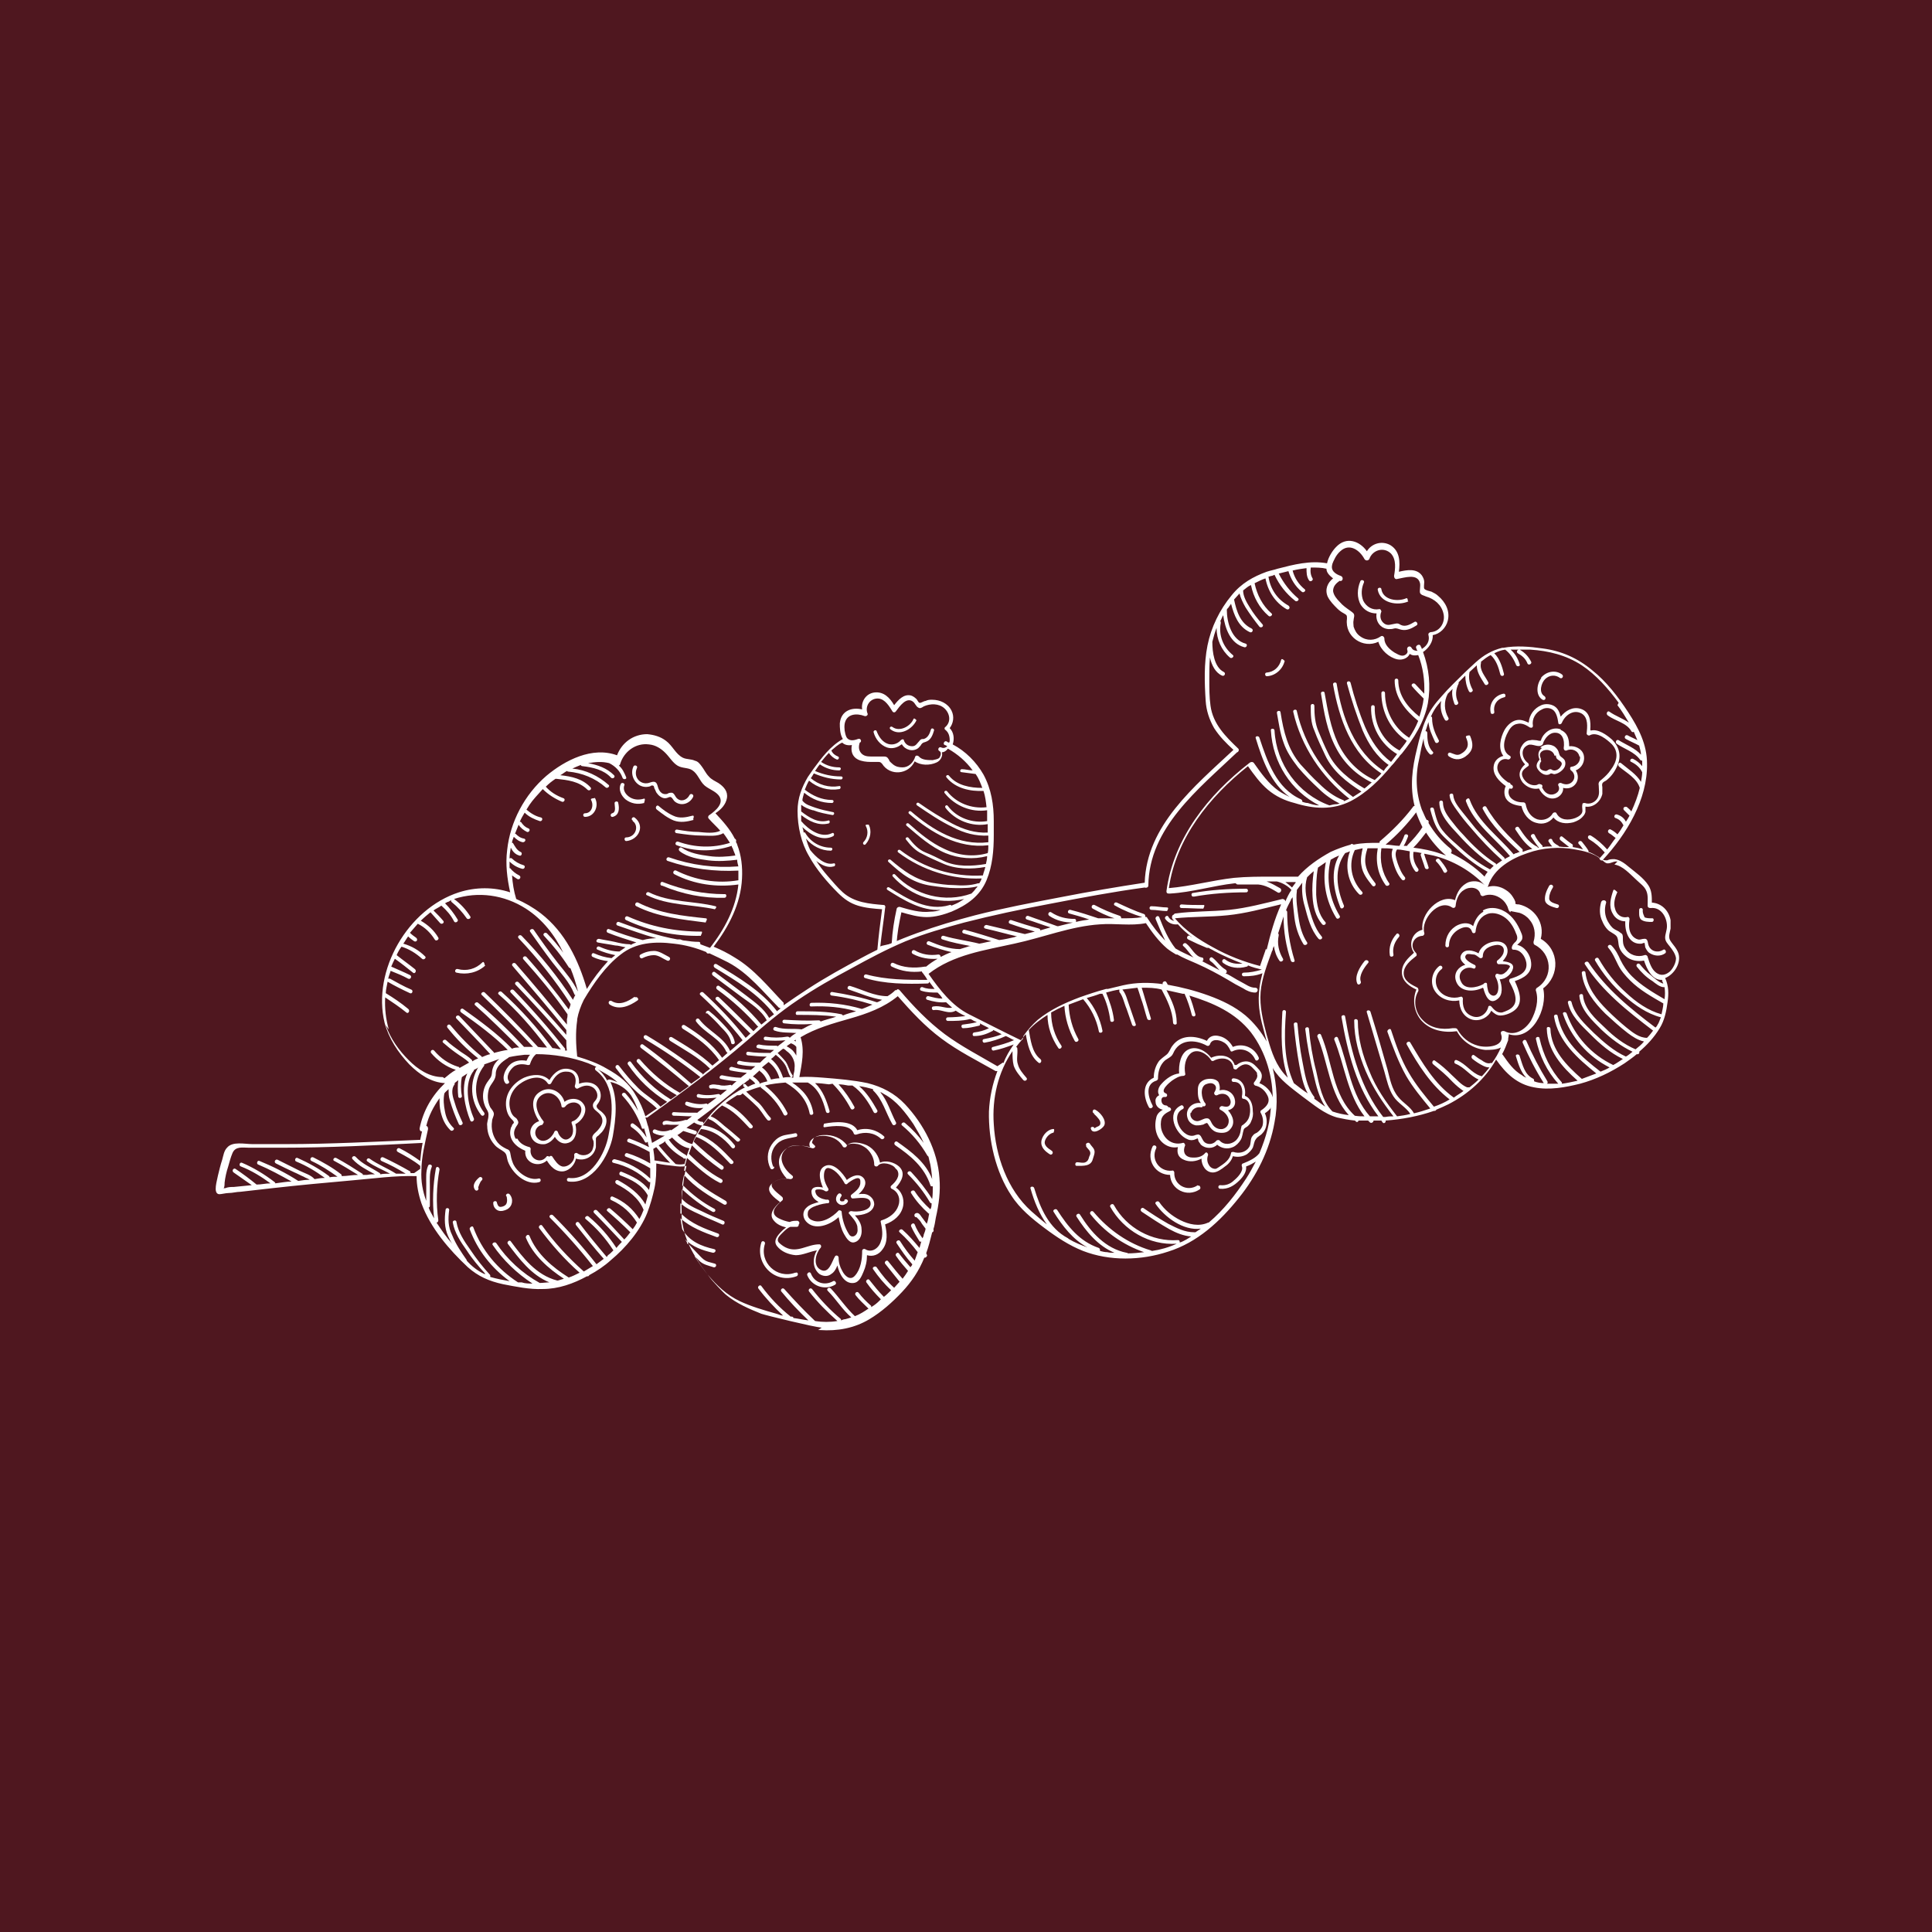 <?xml version="1.0" encoding="UTF-8"?> <svg xmlns="http://www.w3.org/2000/svg" id="Layer_1" data-name="Layer 1" viewBox="0 0 32 32"><defs><style> .cls-1 { fill: #4f171f; } .cls-1, .cls-2 { stroke-width: 0px; } .cls-2 { fill: #fff; } </style></defs><rect class="cls-1" x="-206.59" y="-283.08" width="446.43" height="609.29"></rect><g><path class="cls-2" d="m8.39,19.81s.03.11-.02.15c-.02.02-.06.03-.08.03-.04,0-.05-.04-.06-.07,0-.04-.07-.03-.06.01,0,.05.03.1.08.12.05.02.11,0,.15-.02.09-.05.11-.17.04-.25-.03-.03-.08.01-.05.04"></path><path class="cls-2" d="m7.92,19.67s.03-.1.06-.12c.03-.03-.01-.07-.04-.05-.06.05-.13.13-.07.21.03.03.07-.01.05-.04"></path><path class="cls-2" d="m9.03,18.95c.07-.02.12-.06.16-.12.05.08.13.13.22.1.13-.04.15-.19.12-.31.12-.06.22-.23.13-.34-.07-.1-.22-.1-.31-.03-.05-.17-.24-.27-.4-.17-.19.11-.12.34-.02.49-.13.04-.19.18-.11.3.05.07.13.09.21.08m-.05-.32s.04-.04.02-.06c-.09-.11-.19-.32-.03-.43.15-.1.31.03.33.18,0,.03.04.03.06.01.05-.07.17-.1.24-.03.08.09-.02.24-.11.27-.02,0-.03.02-.02.04.03.08.04.2-.05.25-.08.05-.16-.04-.18-.11-.01-.03-.05-.03-.06,0-.04.1-.18.21-.28.1-.08-.09-.01-.22.1-.22Z"></path><path class="cls-2" d="m9.05,19.21c.06.1.15.21.29.19.1-.02.18-.11.2-.21.14.05.3-.03.33-.19,0-.04,0-.07,0-.11,0,0,0-.02,0-.03,0-.02.02-.04.04-.05.02-.02.04-.04.06-.06.05-.06.09-.15.07-.23-.01-.04-.04-.07-.07-.1-.02-.02-.06-.04-.08-.07-.02-.04,0-.05.02-.08.04-.06.05-.12.03-.19-.05-.15-.21-.18-.35-.13.01-.11-.03-.21-.15-.24-.15-.04-.27.06-.34.18-.11-.11-.28-.1-.42-.04-.17.08-.3.24-.3.43,0,.08.02.17.07.23.02.03.07.06.06.09,0,0-.03.03-.03.04,0,.02-.02.03-.02.05-.05.18.09.31.24.37-.02.21.24.3.38.14m-.54-.34c-.05-.09-.02-.16.03-.23.02-.03.02-.05,0-.08-.01-.03-.04-.04-.06-.06-.03-.03-.05-.07-.06-.12-.04-.15.02-.31.15-.41.13-.1.36-.18.47-.02.01.02.04.03.06,0,.05-.1.13-.2.26-.19.13,0,.17.12.13.24,0,.02.02.05.05.04.07-.04.15-.07.23-.03.07.03.12.13.08.2-.02.04-.06.06-.06.11,0,.06.06.09.09.12.1.09.08.19,0,.28-.03.04-.1.08-.1.13,0,.02.01.04.02.06.01.05,0,.1-.02.15-.05.09-.17.11-.25.05-.02-.01-.05,0-.05.03.02.1-.1.21-.2.19-.07-.02-.12-.1-.16-.16-.01-.02-.04-.02-.05,0-.01-.01-.04-.02-.05,0-.1.13-.29.03-.26-.13,0-.01-.01-.03-.02-.03-.08-.02-.16-.06-.2-.14Z"></path><path class="cls-2" d="m8.03,15.99s-.01-.08-.04-.05c-.11.11-.26.15-.41.11-.04-.01-.06.05-.02.06.17.04.35,0,.48-.12"></path><path class="cls-2" d="m9.85,13.22s-.08,0-.06.03c.05.09.01.22-.1.22-.04,0-.04.06,0,.06.16,0,.24-.19.16-.32"></path><path class="cls-2" d="m10.15,13.53c.11-.03.11-.14.09-.23,0-.04-.07-.03-.06.01,0,.05.03.14-.04.16-.04.01-.03.07.01.06"></path><path class="cls-2" d="m10.48,13.6c.06.04.07.12.04.18-.03.06-.09.09-.15.09-.04,0-.03.07.01.06.09-.01.18-.07.21-.16.03-.08,0-.17-.08-.23-.03-.02-.07.03-.03.05"></path><path class="cls-2" d="m10.77,13.02s.02-.01.03-.01c.04,0,.03.03.04.05.02.03.02.06.05.09.03.04.09.08.14.07.02,0,.05-.02.07-.02.03,0,.05.05.07.07.1.09.25.05.31-.07.02-.04-.04-.07-.06-.03-.04.08-.14.12-.21.05-.03-.03-.04-.08-.08-.09-.03,0-.05,0-.08.02-.1.02-.14-.06-.16-.14-.02-.07-.06-.07-.12-.05-.15.06-.29-.08-.22-.24.02-.04-.05-.06-.06-.02-.05.11,0,.25.11.31.06.03.12.03.18.01"></path><path class="cls-2" d="m10.67,13.29s.03-.08-.01-.06c-.07.02-.15.02-.22-.02-.07-.04-.13-.12-.1-.2.02-.04-.05-.06-.06-.02-.04.09.01.19.08.25.09.07.2.09.31.06"></path><path class="cls-2" d="m11.48,13.57s.03-.07-.01-.06c-.11.03-.22.05-.32,0-.09-.04-.17-.1-.24-.16-.03-.03-.07.03-.03.06.09.07.18.14.28.18.11.04.22.02.33-.01"></path><path class="cls-2" d="m10.97,14.67c.33.14.68.21,1.03.2.04,0,.04-.07,0-.06-.35,0-.69-.07-1.02-.2-.04-.02-.06.05-.02.06"></path><path class="cls-2" d="m11.83,15.07s.06-.05.02-.06c-.36-.09-.76-.06-1.1-.23-.04-.02-.07.04-.03.05.35.17.75.15,1.12.23"></path><path class="cls-2" d="m11.69,15.27s.04-.06,0-.06c-.38-.04-.77-.08-1.12-.26-.04-.02-.07.04-.03.06.36.18.76.22,1.15.27"></path><path class="cls-2" d="m11.61,15.49s.04-.07,0-.06c-.42,0-.83-.08-1.21-.25-.04-.02-.07.04-.03.06.39.18.81.27,1.24.26"></path><path class="cls-2" d="m10.51,16.51c-.11.08-.25.15-.38.07-.04-.02-.07.03-.03.06.16.1.33.02.46-.07.03-.02-.01-.07-.04-.05"></path><path class="cls-2" d="m10.84,15.75c-.08,0-.16.02-.23.06-.04.02,0,.08.03.06.06-.03.13-.05.19-.05.08,0,.15.06.22.09.04.02.07-.04.03-.06-.08-.04-.16-.1-.25-.1"></path><path class="cls-2" d="m11.71,16.78c.08.07.16.15.23.23.07.07.15.15.17.26,0,.04.07.03.06-.01-.02-.1-.08-.17-.14-.24-.09-.1-.18-.19-.28-.27-.03-.03-.08.02-.05.04"></path><path class="cls-2" d="m13.17,21.08c-.3.11-.6-.17-.5-.48.01-.04-.05-.06-.06-.02-.11.35.22.69.58.56.04-.01.03-.08-.01-.06"></path><path class="cls-2" d="m13.8,21.22c-.14.08-.31.03-.37-.13-.02-.04-.07,0-.06.03.07.18.29.26.46.16.04-.02,0-.08-.03-.06"></path><path class="cls-2" d="m14.58,19.28c-.02-.13-.1-.25-.22-.31-.09-.04-.25-.08-.33,0-.09-.12-.24-.18-.39-.17-.07,0-.16.03-.21.09-.03.04-.03.08-.01.11-.17-.04-.36-.06-.47.1-.1.14-.03.3.08.42-.1,0-.2.03-.26.1-.1.11.06.22.15.29-.09.08-.2.2-.1.31.05.06.12.09.2.11-.03.02-.05.04-.07.06-.07.07-.15.16-.08.25.07.09.19.14.31.15.12,0,.23-.06.35-.08-.07.12-.08.29.04.39.06.04.14.05.2,0,.05-.03.08-.09.1-.14.03.14.12.31.27.29.09-.01.13-.11.16-.18.04-.09.06-.18.06-.28.1.03.2-.01.26-.1.09-.12.07-.27.04-.41.14-.05.27-.15.3-.31.02-.12-.03-.24-.12-.3.09-.1.17-.24.05-.35-.08-.07-.22-.11-.32-.06m.29.12c.06.1-.03.2-.1.26-.02.02,0,.05.01.05.11.05.15.17.11.28-.04.12-.15.2-.27.24-.02,0-.03.02-.02.04.02.1.04.21,0,.31-.03.11-.15.2-.26.13-.02-.01-.05,0-.05.03,0,.13-.02.3-.12.41-.08.09-.17,0-.21-.08-.04-.07-.06-.14-.06-.22,0-.03-.04-.05-.06-.02-.05.08-.1.3-.24.22-.13-.07-.08-.27,0-.36.02-.02.01-.06-.02-.06-.2,0-.36.15-.56.05-.04-.02-.08-.05-.11-.08-.05-.06.02-.12.06-.16.04-.04.08-.08.13-.1.04,0,.07,0,.11,0,.02,0,.03-.02.03-.04.02-.02.01-.05-.02-.06-.05,0-.09,0-.13.02-.06-.01-.12-.03-.18-.06-.06-.03-.11-.08-.07-.16.03-.05.08-.1.13-.14.01-.01.01-.03,0-.05-.05-.05-.24-.17-.16-.24.08-.06.19-.08.29-.06.04,0,.06-.04.03-.06-.12-.09-.26-.29-.11-.43.12-.12.31-.06.45-.02.03,0,.06-.03.03-.05-.01-.01-.03-.03-.04-.04,0-.03.02-.06.03-.08.01-.02.05-.02.07-.03.05-.01.11-.01.16,0,.11.02.2.08.25.17.01.02.05.02.06,0,.02-.06.13-.05.19-.04.05.01.1.04.14.07.08.07.13.17.13.27,0,.03.04.04.06.02.06-.08.25-.03.29.04Z"></path><path class="cls-2" d="m14.03,19.55c-.07-.12-.22-.3-.36-.24-.14.06-.09.24-.04.36-.08-.02-.18-.02-.19.06,0,.09.05.14.12.18-.07.02-.15.04-.2.09-.07.06-.07.16-.01.23.14.16.4.06.54-.07.02.1.04.19.09.28.04.07.1.17.19.13.08-.03.11-.13.1-.21,0-.09-.05-.16-.11-.23.13,0,.3-.04.32-.18,0-.07-.04-.12-.09-.15-.05-.03-.11-.03-.17-.02.08-.07.15-.17.09-.26-.08-.1-.2-.04-.28.02m.22.05c0,.09-.09.15-.15.2-.02.02,0,.06.02.06.09,0,.29-.05.3.08.01.13-.23.15-.32.13-.03,0-.06.03-.03.05.05.06.11.12.13.2,0,.03.01.07,0,.1-.02.07-.1.1-.14.03-.07-.11-.11-.24-.12-.37,0-.02-.04-.03-.05-.02-.1.11-.29.23-.44.16-.05-.02-.08-.06-.07-.12,0-.05.05-.08.09-.1.07-.03.14-.05.22-.06,0,0,0,0,0,0,0,0,.02,0,.02,0,0,0,0,0,0,0,.04,0,.03-.07-.01-.06,0,0-.01,0-.02,0-.06-.01-.15-.04-.17-.11-.02-.06.01-.06.06-.06.04,0,.07.01.1.03.03.01.06-.01.05-.04-.03-.05-.06-.11-.07-.17-.01-.07,0-.2.09-.17.11.03.2.16.25.25.01.02.04.02.05,0,.05-.04.22-.16.21-.02Z"></path><path class="cls-2" d="m13.99,19.89s-.05.02-.07,0c-.02-.02,0-.05.01-.07.03-.02-.01-.07-.04-.05-.05.04-.06.12-.01.16.05.05.13.03.16-.02.02-.03-.03-.07-.06-.03"></path><path class="cls-2" d="m12.81,19.33c-.05-.11-.05-.25.03-.35.09-.12.21-.12.34-.15.04,0,.03-.07-.01-.06-.08.02-.16.02-.23.05-.07.03-.12.08-.16.14-.08.12-.08.27-.02.39.02.04.08,0,.06-.03"></path><path class="cls-2" d="m13.65,18.61s-.03.07.01.06c.13-.02.42-.06.48.1,0,.02.03.03.05.02.14-.05.29-.03.4.07.03.03.08-.02.05-.04-.12-.11-.29-.15-.44-.1-.09-.17-.38-.14-.54-.11"></path><path class="cls-2" d="m19.67,18.52c.02.07.08.11.14.12.03,0,.07,0,.1-.01.02,0,.03-.01.05-.02.03-.01.03-.02.05.01.04.07.09.13.18.14.07.01.14,0,.18-.05.1-.1.05-.23-.03-.32.08-.02.14-.08.11-.19-.03-.11-.14-.17-.25-.14.01-.05,0-.1-.02-.14-.05-.06-.15-.06-.22-.04-.08.03-.12.08-.12.17,0,.08,0,.15.05.22-.14-.02-.27.1-.22.25m.06-.09c.02-.07.1-.1.16-.09.02,0,.03,0,.03-.02.03.02.07-.02.04-.05-.06-.07-.09-.26.01-.31.05-.02.1-.03.14,0,.05.04.03.09,0,.14,0,.03.02.05.05.04.07-.04.16-.03.2.04.02.03.03.07.02.1-.02.07-.09.05-.14.04-.03,0-.06.04-.03.06.06.03.12.08.14.16.01.07-.02.14-.1.16-.07.01-.13-.02-.17-.08-.02-.03-.03-.07-.06-.09-.06-.03-.13.04-.19.04-.07,0-.13-.07-.11-.14Z"></path><path class="cls-2" d="m20.44,17.92c.13,0,.15.14.13.24,0,.02,0,.04.03.04.12.02.12.21.09.3-.02.06-.05.09-.1.13-.02.01-.03.02-.03.04-.01.03-.01.07-.02.1-.01.04-.04.09-.07.12-.08.07-.2.08-.27,0-.01-.01-.03-.01-.05,0-.04.05-.1.07-.16.05-.06-.02-.07-.07-.1-.12-.03-.04-.05-.03-.09-.02-.2.09-.44-.32-.21-.43.04-.02,0-.08-.03-.06-.25.12-.09.48.11.56.04.02.09.02.13,0,.01,0,.03-.02.04-.01,0,0,.01.03.01.04.01.02.03.04.04.06.08.07.2.07.27,0,.07.06.17.08.26.04.05-.02.1-.07.13-.12.03-.05.03-.11.05-.17.01-.03.05-.04.07-.06.02-.02.04-.04.05-.07.03-.06.04-.12.03-.18,0-.1-.03-.21-.13-.25.02-.14-.04-.28-.19-.29-.04,0-.04.06,0,.06"></path><path class="cls-2" d="m20.45,17.64c-.05-.16-.24-.19-.39-.12-.08-.11-.24-.2-.37-.14-.14.06-.17.26-.16.4-.11.01-.22.09-.29.17-.05.05-.08.13-.04.19-.04.02-.07.06-.06.11,0,.07.06.12.12.13-.05.03-.1.07-.11.14-.02.08-.02.18.01.26.05.15.2.25.35.22-.02.09,0,.17.1.21.09.04.2.03.29-.02,0,.11.07.23.19.23.07,0,.15-.06.2-.1.06-.04.11-.1.13-.17.08.02.16.01.23-.03.04-.03.08-.07.1-.11.02-.05.02-.1.05-.14.03-.05.08-.06.11-.1.03-.03.05-.07.06-.11.02-.08.01-.16-.02-.22.09-.06.17-.15.13-.27-.03-.1-.12-.19-.22-.23.02-.04.04-.07.04-.12,0-.07-.07-.13-.12-.18-.1-.09-.21-.07-.3,0m.34.15c.02.05-.02.1-.05.14-.01.02,0,.04.02.05.09.02.16.08.2.16.06.11-.01.19-.1.25-.01,0-.02.03-.01.04.04.07.05.15.03.22-.02.05-.05.08-.09.11-.02.01-.05.02-.07.05-.05.05-.02.13-.06.19-.06.09-.17.11-.26.08-.02,0-.04,0-.04.02-.02.11-.11.17-.2.23-.02.01-.04.03-.06.03-.05,0-.09-.03-.11-.07-.03-.05-.03-.11-.01-.16,0-.03-.03-.06-.05-.03-.06.07-.15.08-.24.07-.11-.02-.13-.11-.09-.2,0-.02-.02-.05-.04-.04-.14.04-.27-.03-.33-.16-.03-.06-.04-.13-.03-.2.01-.09.07-.13.15-.17.04-.02,0-.07-.03-.06,0-.01-.01-.02-.03-.03-.04,0-.07-.02-.08-.06-.01-.04,0-.09.06-.08.04,0,.04-.05.01-.06-.11-.04.06-.18.1-.21.06-.04.12-.08.19-.08.02,0,.04-.02.03-.04-.02-.12,0-.26.1-.34.11-.08.27.02.33.12,0,.01.03.02.04.01.13-.07.31-.05.33.12,0,.02.04.03.05.02.08-.08.17-.12.26-.03.03.03.06.06.08.09Z"></path><path class="cls-2" d="m20.42,17.34c-.05-.09-.13-.16-.23-.18-.08-.02-.16,0-.2.08-.19-.09-.43-.11-.57.08-.04.05-.05.11-.1.15-.04.03-.08.06-.12.1-.06.08-.09.18-.09.28-.2.09-.17.33-.08.49.02.04.08,0,.06-.03-.07-.13-.13-.35.06-.41.01,0,.03-.02.03-.03,0-.1.02-.2.09-.28.05-.06.13-.07.16-.14.1-.24.36-.24.56-.13.02.01.04,0,.05-.02.03-.1.15-.08.22-.04.06.03.09.08.12.14,0,.02.03.02.04.01.15-.07.31,0,.37.14.02.04.07,0,.06-.03-.07-.17-.26-.25-.43-.18"></path><path class="cls-2" d="m19.84,19.63c-.17.12-.4,0-.39-.21,0-.02-.02-.04-.04-.03-.21.02-.35-.19-.26-.37.02-.04-.04-.07-.06-.03-.11.23.05.47.29.47.01.24.28.38.49.24.03-.02,0-.08-.03-.06"></path><path class="cls-2" d="m17.99,18.99s.03.04.05.06c.03.04.02.07,0,.11-.01.04-.02.07-.06.09-.04.02-.1,0-.14,0-.04,0-.04.07,0,.06.1,0,.23.01.26-.11.01-.04.03-.08.03-.12,0-.06-.05-.09-.08-.14-.02-.03-.08,0-.06.03"></path><path class="cls-2" d="m18.12,18.45s.08.07.1.12c.01.03.01.06-.02.08,0,0-.07.03-.07.04-.01-.04-.08-.03-.06.01.03.1.19,0,.22-.06.04-.09-.07-.22-.15-.26-.04-.02-.06.05-.02.06"></path><path class="cls-2" d="m17.45,18.76s.03-.07-.01-.06c-.09.01-.17.1-.19.19-.02.11.06.18.14.23.03.02.07-.03.03-.06-.06-.04-.14-.09-.11-.17.02-.06.08-.12.14-.13"></path><path class="cls-2" d="m19.33,15.09s.04-.06,0-.06c-.09,0-.17-.02-.26-.02-.04,0-.04.06,0,.06.09,0,.17.02.26.02"></path><path class="cls-2" d="m19.93,15.05s.04-.07,0-.06c-.12,0-.24,0-.36-.01-.04,0-.04.06,0,.06.12,0,.24.01.36.01"></path><path class="cls-2" d="m19.78,14.85c.28-.05.57-.07.86-.07.04,0,.04-.06,0-.06-.29,0-.59.02-.88.07-.04,0-.03.07.01.06"></path><path class="cls-2" d="m24.57,15.1c-.09.05-.14.14-.17.24-.06-.06-.16-.06-.25-.02-.13.06-.21.19-.21.34,0,.04.06.04.06,0,0-.09.04-.17.11-.23.07-.06.23-.13.27,0,.01.04.06.03.06,0,.01-.11.06-.23.17-.28.09-.05.21-.02.29.03.1.06.17.17.21.28.03.06.03.11-.02.15-.02.02-.04.04-.05.08,0,.02,0,.04.03.04.12,0,.19.11.21.21.03.17-.13.23-.26.27-.02,0-.03.03-.02.05.06.11.16.3.06.41-.04.05-.12.08-.18.1-.08.01-.13-.04-.18-.1-.02-.02-.05-.01-.05.01-.03.12-.15.2-.27.15-.13-.05-.16-.17-.15-.29,0-.02-.02-.04-.04-.03-.13.04-.28,0-.36-.11-.08-.11-.06-.27.05-.35.03-.03-.01-.07-.04-.05-.13.1-.16.29-.07.42.09.13.25.18.4.15,0,.14.07.28.22.32.13.03.26-.04.31-.15.04.04.09.08.15.08.08,0,.18-.04.24-.09.15-.12.07-.33,0-.48.15-.05.29-.13.27-.31-.01-.12-.1-.26-.23-.29.03-.03.06-.05.08-.09.02-.06-.02-.12-.04-.17-.06-.13-.15-.25-.28-.31-.1-.05-.23-.06-.33,0"></path><path class="cls-2" d="m24.57,16.37c.03.12.1.28.23.18.1-.07.08-.22.04-.33.1,0,.2-.09.22-.18.02-.09-.09-.11-.17-.12.04-.05.08-.1.08-.17,0-.07-.04-.13-.12-.15-.14-.03-.32.05-.36.19-.09-.05-.22-.08-.28.01-.05.07,0,.13.06.18-.11.03-.19.13-.16.25.05.2.29.21.45.13m-.37-.12c-.06-.14.09-.25.21-.2.04.02.06-.05.02-.06-.04-.02-.21-.1-.13-.17.02-.02.09,0,.12,0,.03,0,.06.03.09.05.02.02.06.01.06-.02,0-.13.13-.18.24-.19.08,0,.13.05.1.14-.02.05-.06.09-.1.12-.02.02,0,.06.02.06.04,0,.18-.01.19.04,0,.01-.06.09-.07.09-.04.04-.08.05-.13.03-.03-.01-.05.02-.04.05.04.07.06.16.04.24-.03.11-.13.08-.16,0-.01-.04-.02-.08-.02-.12,0-.03-.04-.03-.06,0-.11.06-.31.1-.37-.04Z"></path><path class="cls-2" d="m22.6,15.92c-.08.1-.17.25-.12.37.02.04.07,0,.06-.03-.04-.1.06-.24.12-.31.03-.03-.03-.07-.06-.03"></path><path class="cls-2" d="m23.08,15.81c-.02-.11.02-.21.09-.29.03-.03-.02-.08-.04-.05-.09.1-.13.22-.11.35,0,.04.07.03.06-.01"></path><path class="cls-2" d="m23.97,14.42c-.03-.07-.08-.13-.13-.19-.03-.03-.08.02-.05.04.05.05.09.11.12.17.02.04.07,0,.06-.03"></path><path class="cls-2" d="m23.45,13.44c.03.09.07.18.11.26-.07.11-.16.21-.25.3,0,0,0,0,0,.01-.02,0-.04,0-.06,0,.03-.05.05-.1.07-.15.02-.04-.05-.06-.06-.02-.02.06-.05.11-.08.17-.08,0-.15-.02-.23-.02.19-.16.36-.34.51-.54m.16.34c.09.14.2.27.33.38-.03-.01-.06-.02-.09-.03-.14-.05-.29-.08-.45-.1.08-.08.14-.16.21-.25Zm-2.16.83s-.04.05-.06.08c-.03-.03-.07-.06-.11-.09.06,0,.11,0,.17,0Zm.6-5.26c.03-.08.07-.17.14-.23.15-.14.32-.02.4.13.02.03.06.03.08,0,.05-.15.24-.21.36-.09.09.1.07.25.05.37,0,.03.02.06.05.05.12-.02.34-.1.38.07.01.05-.01.12,0,.16.02.04.06.04.1.06.14.04.26.14.29.29.03.14-.06.29-.21.3-.02,0-.05.02-.04.05.02.08-.01.15-.07.2-.01.01-.03.02-.04.03,0-.02-.02-.04-.02-.05-.02-.05-.1,0-.07.04,0,.01.01.03.02.04-.04,0-.08-.01-.1-.05-.03-.05-.09-.01-.07.04.02.05-.04.09-.08.09-.05,0-.09-.03-.13-.05-.08-.05-.17-.13-.17-.23,0-.03-.03-.06-.06-.04-.1.07-.23.08-.34,0-.06-.04-.09-.1-.11-.16,0-.03-.01-.07,0-.11,0-.02.01-.05.01-.07,0-.04-.02-.05-.06-.08-.07-.05-.13-.09-.18-.15-.05-.05-.1-.11-.11-.18,0-.08.05-.13.11-.17,0,0,0,0,0,0,.05.02.07-.06.02-.08-.09-.03-.18-.09-.14-.2Zm-9.16,7.33s.02.01.03.01c-.02.02-.04.03-.06.05-.26-.34-.64-.56-1-.78-.04-.02-.07.03-.03.06.36.22.72.43.98.77-.03.02-.05.04-.08.06-.09-.16-.24-.26-.38-.37-.17-.13-.35-.26-.52-.39-.03-.02-.07.03-.03.06.16.12.31.23.47.35.15.11.33.22.42.39,0,0,0,0,0,0-.03.02-.06.05-.09.07-.2-.24-.44-.46-.7-.64-.03-.02-.07.03-.03.06.25.18.48.39.68.62,0,0-.01,0-.02.01-.02.02-.04.04-.06.06-.19-.19-.38-.38-.57-.56-.03-.03-.08.01-.05.04.19.19.38.37.57.56-.03.02-.05.05-.08.07-.21-.27-.45-.52-.7-.75-.03-.03-.08.02-.05.04.25.23.49.48.7.75-.07.06-.14.12-.21.18,0,0,0,0,0-.01-.11-.23-.36-.32-.51-.52-.03-.03-.07.01-.05.04.14.19.4.28.5.5,0,0,.01.01.02.02-.03.03-.06.05-.09.08-.16-.23-.38-.39-.62-.54-.04-.02-.07.03-.03.06.23.14.45.3.6.52-.04.03-.07.06-.11.09,0,0,0,0,0,0-.2-.19-.44-.33-.67-.47-.04-.02-.07.03-.03.06.22.14.47.27.66.46-.03.03-.07.05-.1.08,0,0-.01.01-.02.02,0,0,0-.02-.01-.02-.3-.23-.6-.44-.92-.63-.04-.02-.07.03-.03.06.32.19.63.4.92.63,0,0,0,0,0,0-.05.04-.1.07-.15.11-.26-.23-.52-.45-.8-.65-.03-.02-.07.03-.03.06.27.2.53.41.79.63-.05.04-.1.07-.15.11,0,0,0,0,0,0-.25-.14-.47-.33-.66-.55-.03-.03-.07.01-.05.04.19.22.41.41.66.55-.03.02-.07.05-.1.07,0,0,0,0,0,0-.26-.16-.48-.37-.66-.62-.02-.03-.07.01-.05.04.17.25.39.46.65.62-.04.03-.07.05-.11.08-.11-.12-.25-.19-.37-.31-.12-.12-.22-.24-.32-.37-.03-.03-.07.01-.05.04.1.13.2.26.32.37.11.11.25.19.36.3-.06.04-.13.09-.19.13-.04-.12-.09-.24-.16-.35-.11-.2-.28-.33-.48-.44-.15-.09-.32-.15-.49-.2,0,0,0,0,0,0-.02-.19-.03-.4,0-.6,0,0,0-.01,0-.02.02-.11.06-.22.11-.32.16-.27.36-.56.61-.75.25-.2.57-.22.88-.18.19.02.37.07.54.14,0,.02.03.03.05.02.11.05.21.1.31.15.34.18.58.49.85.76Zm-2.66,1.24s-.09-.04-.14-.05c-.02,0-.04,0-.04.02-.04-.07-.09-.14-.16-.19.11.06.22.12.31.2,0,0,.02.02.03.02Zm-1.8-3.46s.08.06.13.09c.04.02.07-.04.03-.06-.06-.03-.11-.07-.15-.12,0,0,0,0-.01,0,0-.04,0-.08,0-.11.06.06.13.1.21.12.04.01.06-.05.02-.06-.07-.02-.14-.06-.19-.11-.01-.01-.03-.01-.04,0,0-.06.01-.12.02-.18.03.06.07.11.14.13.04.02.06-.05.02-.06-.06-.03-.09-.09-.12-.14,0,0,0-.01-.02-.01,0-.03.02-.07.03-.1.04.04.09.08.15.09.04,0,.06-.05.02-.06-.06-.01-.1-.04-.14-.08,0,0,0,0-.01,0,.02-.05.04-.1.06-.15.03.05.08.09.14.12.04.01.06-.05.02-.06-.05-.02-.08-.05-.11-.09,0-.01-.02-.02-.03-.02.02-.05.05-.1.08-.15.07.07.16.11.25.14.04.01.06-.05.02-.06-.09-.02-.17-.07-.24-.13.02-.03.03-.05.05-.08.06-.09.14-.17.22-.26.09.09.2.16.32.21.04.01.06-.05.02-.06-.11-.04-.21-.1-.29-.19.05-.05.1-.09.16-.13,0,0,.01,0,.02,0,.18.02.37.04.51.18.03.03.08-.01.05-.04-.13-.14-.31-.18-.5-.2.04-.02.07-.05.11-.07,0,0,.01.01.02.01.23.02.45.11.62.26.03.03.08-.02.05-.04-.17-.15-.38-.25-.6-.27.04-.02.09-.04.14-.06,0,.01.01.02.03.02.17.02.35.06.47.19.03.03.08-.01.05-.04-.12-.12-.27-.17-.43-.2.12-.02.23-.03.35,0,.1.05.18.13.22.24.01.04.08.03.06-.01-.03-.07-.06-.14-.12-.19,0,0,.02-.01.02-.02.06-.21.26-.36.48-.33.11.01.2.07.27.14.07.07.12.16.2.21.08.05.18.03.25.08.09.06.12.18.2.25.07.06.17.09.23.16.11.13-.05.26-.15.33-.02.01-.03.04-.01.06.06.07.13.13.19.2-.1.05-.25.03-.36.02-.12,0-.24-.02-.36-.04-.04,0-.04.06,0,.06.14.02.28.04.42.04.11,0,.25.02.35-.04.04.05.07.1.11.16-.28.09-.58.08-.86-.02-.04-.01-.06.05-.02.06.29.11.61.11.91.01,0,.02.01.03.02.05.01.04.03.07.04.11-.14.02-.29.03-.43.01-.16-.02-.33-.05-.46-.14-.03-.02-.07.03-.03.06.13.1.31.13.47.15.16.02.32.01.48-.01,0,.04.01.07.02.11-.39.03-.78-.02-1.15-.15-.04-.01-.06.05-.02.06.38.13.78.18,1.17.16,0,.05,0,.11,0,.16-.35.06-.71,0-1.03-.16-.04-.02-.07.04-.03.06.33.17.7.22,1.06.17-.04.39-.23.74-.47,1.05-.05-.02-.11-.04-.16-.06,0-.02,0-.04-.03-.04-.08,0-.15-.01-.22-.02-.03,0-.06-.01-.08-.02-.02,0-.03,0-.05,0-.33-.06-.65-.17-.97-.29-.04-.01-.06.05-.02.06.21.07.42.15.64.21-.07,0-.15.01-.22.03,0,0,0,0-.01,0-.19-.05-.37-.11-.55-.18-.04-.02-.06.05-.02.06.15.06.31.11.47.16-.03.01-.06.02-.09.04,0,0-.01-.01-.02-.01-.08,0-.17-.02-.25-.04-.09-.02-.17-.03-.26-.05-.04,0-.06.05-.02.06.1.02.19.03.29.05.05,0,.11.02.17.03-.03.02-.07.05-.1.07-.11,0-.22-.03-.33-.08-.04-.02-.07.04-.03.05.09.04.19.07.29.09-.02.02-.04.03-.06.05,0,0,0,0,0,0-.1-.01-.2-.04-.29-.08-.04-.02-.06.05-.02.06.08.04.17.06.25.07-.13.14-.25.3-.35.46-.14-.48-.36-.94-.76-1.25-.13-.1-.27-.18-.41-.24-.04-.13-.06-.26-.07-.4Zm-2,2.58c-.05-.17-.07-.35-.06-.53.12.08.24.16.35.25.03.03.07-.03.03-.06-.12-.1-.24-.18-.37-.26,0,0,0,0,0,0,0-.06.02-.13.03-.19,0,0,0,0,0,0,.12.07.24.13.37.19.04.02.06-.05.02-.06-.12-.05-.24-.12-.35-.18-.01,0-.02,0-.03,0,.01-.05.03-.09.04-.13.1.04.2.08.29.13.04.02.07-.04.03-.06-.1-.05-.2-.09-.31-.14.02-.05.04-.09.06-.13.1.07.2.15.3.23.03.03.07-.03.03-.06-.1-.08-.2-.15-.3-.23,0,0,0,0,0,0,.02-.05.05-.1.08-.14,0,0,0,0,0,0,.13.04.24.11.34.2.03.03.08-.02.05-.04-.1-.1-.22-.17-.36-.21.03-.04.05-.08.08-.12.03.03.07.06.1.08.04.02.07-.03.03-.06-.03-.02-.07-.05-.1-.08,0,0,0,0,0,0,.04-.05.09-.1.13-.15.12.06.21.15.28.26.02.04.08,0,.06-.03-.07-.12-.17-.21-.29-.28.05-.05.11-.1.16-.14.05.06.11.12.16.18.03.03.08-.01.05-.04-.05-.06-.1-.11-.16-.17.04-.03.09-.05.13-.08,0,0,0,0,0,0,.09.08.16.16.21.26.02.04.08,0,.06-.03-.06-.1-.13-.19-.21-.27.01,0,.02-.01.04-.02.02,0,.04-.02.06-.03,0,.01,0,.02.01.03.1.08.18.17.25.27.02.03.08,0,.06-.03-.07-.11-.16-.21-.27-.29.4-.13.83-.07,1.19.16.28.18.48.44.62.73-.08-.11-.17-.22-.27-.32-.03-.03-.08.01-.05.04.15.16.29.33.41.52,0,.01.02.01.03.02.05.12.09.25.12.37,0,0,0,0,0,0,0,0,0,0,0,.01-.08-.17-.21-.32-.33-.47-.14-.18-.27-.36-.4-.55-.02-.03-.08,0-.06.03.12.17.24.34.37.51.13.17.28.32.36.52,0,.01.01.02.02.02-.02.03-.03.06-.04.08-.25-.38-.53-.73-.85-1.06-.03-.03-.08.01-.05.04.32.34.61.7.86,1.09,0,.03-.02.06-.03.09-.22-.3-.45-.59-.7-.87-.03-.03-.08.01-.05.04.26.29.51.59.73.91,0,.02,0,.05-.01.08,0,.03,0,.06,0,.09-.28-.34-.56-.68-.85-1.01-.03-.03-.08.01-.05.04.3.35.6.7.89,1.06,0,0,0,0,0,0,0,.03,0,.05,0,.08-.26-.3-.52-.58-.79-.87-.03-.03-.08.01-.05.04.29.3.57.61.84.92,0,.06,0,.11.01.17,0,0-.02,0-.03,0,0-.01,0-.02,0-.03-.27-.34-.55-.66-.85-.97-.03-.03-.08.01-.05.04.29.3.57.61.83.94-.05,0-.09-.02-.14-.02,0,0,0,0,0,0-.25-.34-.53-.65-.84-.93-.03-.03-.08.02-.05.04.3.26.56.56.8.88-.05,0-.1,0-.15-.01,0,0,0,0,0,0-.28-.31-.58-.61-.88-.9-.03-.03-.08.02-.05.04.29.28.57.56.85.86-.05,0-.1,0-.15,0,0,0,0,0,0,0-.24-.26-.49-.5-.76-.73-.03-.03-.08.02-.05.04.25.22.49.46.73.7-.04,0-.08,0-.12.02,0,0,0,0,0,0-.24-.25-.53-.46-.81-.66-.03-.02-.07.03-.03.06.27.19.54.39.77.62-.08.01-.15.03-.23.05,0,0,0-.01,0-.01-.19-.2-.38-.4-.57-.6-.03-.03-.08.01-.05.04.19.2.38.39.56.59-.05.01-.09.03-.14.05,0,0,0,0,0-.01-.19-.15-.36-.33-.52-.52-.03-.03-.07.01-.05.04.15.19.32.36.51.51-.03.01-.07.03-.1.05,0,0,0-.01,0-.02-.06-.06-.13-.1-.19-.14-.08-.06-.17-.12-.24-.19-.03-.03-.08.02-.05.04.07.06.13.11.2.16.08.06.16.1.23.17,0,0,0,0,0,0-.05.03-.11.06-.16.09,0,0,0-.02-.02-.02-.16-.05-.29-.14-.4-.27-.03-.03-.07.01-.05.04.11.13.25.23.41.28-.07.04-.13.09-.19.14,0,0-.02-.02-.03-.02-.22,0-.41-.13-.56-.28-.16-.16-.3-.35-.38-.58Zm.42,2.38s-.04,0-.06,0c0-.01,0-.02-.01-.03-.14-.08-.29-.16-.44-.23-.04-.02-.07.04-.03.06.14.06.27.13.4.21-.05,0-.11,0-.16,0,0,0,0,0,0,0-.14-.09-.3-.15-.44-.25-.03-.02-.07.03-.03.05.11.08.24.13.37.2-.06,0-.11,0-.16.01,0,0,0-.01-.01-.02-.14-.09-.29-.15-.4-.27-.03-.03-.08.01-.05.04.1.11.24.18.37.25-.04,0-.08,0-.13.01-.02,0-.05,0-.07,0,0,0,0-.02-.01-.02-.14-.09-.28-.18-.43-.26-.04-.02-.07.04-.03.05.13.07.26.15.39.23-.09,0-.18.02-.27.02,0-.01,0-.02-.01-.03-.14-.11-.3-.2-.46-.28-.04-.02-.07.04-.03.06.15.07.29.16.43.26-.04,0-.09,0-.13.01,0,0,0-.01-.01-.02-.16-.12-.34-.22-.52-.3-.04-.02-.06.05-.02.06.17.07.32.16.47.27-.06,0-.11.01-.17.02-.06-.07-.17-.1-.25-.14-.12-.06-.24-.12-.36-.18-.04-.02-.07.04-.03.06.1.05.2.1.31.15.05.02.1.05.15.07.03.02.07.03.1.05-.06,0-.13.01-.19.02-.2-.13-.42-.24-.64-.33-.04-.02-.06.05-.02.06.19.08.37.18.55.28-.09,0-.18.02-.27.03,0,0,0-.01-.01-.02-.17-.13-.35-.24-.54-.32-.04-.02-.06.05-.02.06.18.07.34.17.49.28-.08,0-.15.02-.23.02-.11-.09-.23-.18-.35-.26-.03-.02-.07.03-.03.06.1.07.2.14.3.21-.1.01-.2.02-.3.03-.05,0-.09,0-.14.02,0,0-.02,0-.03,0,.02,0,.02-.07.02-.09.01-.09.03-.18.06-.27.02-.07.04-.15.07-.22.05-.12.17-.09.28-.09.17,0,.35,0,.52,0,.78,0,1.57-.04,2.35-.08,0,0,0,0,0,0-.02.1-.03.2-.04.3-.11-.08-.22-.15-.34-.21-.04-.02-.07.04-.03.06.13.07.26.14.37.23,0,.02,0,.03,0,.05,0,0,0,0,0,0Zm3.19,1.39c-.16-.19-.31-.37-.46-.57-.03-.03-.07.01-.05.04.15.19.3.38.46.56-.04.03-.08.06-.12.09-.22-.28-.46-.55-.72-.81-.03-.03-.08.01-.05.04.25.25.49.52.71.8-.05.03-.1.06-.15.09-.26-.23-.49-.48-.69-.76-.02-.03-.07.01-.05.04.2.27.42.52.67.74-.06.03-.12.06-.18.08-.27-.17-.53-.39-.65-.69-.02-.04-.07,0-.06.03.12.29.37.51.63.68-.03.01-.07.02-.1.03,0,0,0,0-.01,0-.35-.09-.57-.38-.77-.65-.02-.03-.07.01-.05.04.19.25.39.52.69.64-.05,0-.11.01-.16.01,0,0,0,0,0,0-.29-.16-.54-.39-.72-.66-.02-.03-.08,0-.06.03.18.26.4.47.66.64-.06,0-.12,0-.18-.02-.02,0-.04,0-.06,0-.34-.22-.6-.53-.74-.91-.01-.04-.07,0-.06.03.13.35.36.64.66.86-.11-.02-.22-.04-.32-.07,0-.01,0-.02,0-.03-.12-.13-.23-.27-.33-.42-.1-.14-.2-.29-.23-.46,0-.04-.07-.03-.06.01.03.17.13.32.23.46.09.14.2.27.31.39,0,0-.01,0-.02,0-.11-.05-.21-.13-.29-.22,0,0,0,0,0-.01-.09-.13-.18-.26-.24-.41-.07-.14-.07-.27-.05-.42,0-.04-.06-.04-.06,0-.02.15-.02.29.04.43.02.04.04.09.07.13-.1-.11-.18-.23-.26-.35.02,0,.03-.02.03-.04-.04-.28-.03-.57.02-.84,0-.04-.05-.06-.06-.02-.05.28-.06.56-.03.83-.02-.04-.04-.07-.06-.11-.01-.02-.02-.04-.03-.07.01,0,.02-.01.02-.03,0-.11,0-.22,0-.32,0-.1-.01-.22.03-.32.02-.04-.05-.06-.06-.02-.04.09-.03.2-.03.3,0,.09,0,.19,0,.28-.06-.16-.09-.33-.08-.5,0-.23.06-.46.11-.69,0-.03-.01-.05-.03-.05.04-.17.12-.32.22-.46,0,.08,0,.15.02.23.03.12.07.21.16.3.03.03.08-.02.05-.04-.08-.08-.12-.16-.14-.27-.02-.1-.03-.2-.01-.3,0,0,0,0,0,0,.02-.03.05-.05.07-.07,0,.06,0,.12.02.18.04.14.09.27.15.4.02.04.08,0,.06-.03-.05-.11-.1-.22-.13-.33-.03-.09-.07-.21,0-.3,0,0,0-.01,0-.02.02-.02.04-.03.06-.05-.01.09-.01.18,0,.27,0,.04.07.03.06-.01-.02-.1-.02-.21,0-.31,0,0,0,0,0,0,.03-.02.06-.04.09-.06-.11.23-.04.56.05.78.02.04.07,0,.06-.03-.1-.23-.17-.59,0-.8,0,0,0,0,0-.01.02-.01.05-.02.07-.04-.15.25-.13.56.05.79.03.03.07-.01.05-.04-.18-.23-.18-.55,0-.78,0,0,0-.01,0-.02.08-.03.17-.06.25-.09-.05.04-.09.09-.11.16-.02.06,0,.11-.05.17-.03.04-.06.08-.08.13-.04.1-.04.21,0,.31.02.06.07.1.06.17,0,.06-.03.11-.02.17,0,.11.04.22.12.31.05.06.11.08.16.12.05.04.04.09.06.15.07.2.3.41.52.35.04-.01.03-.07-.01-.06-.12.03-.25-.04-.33-.12-.04-.04-.08-.09-.1-.15-.02-.05-.03-.1-.04-.16-.01-.04-.03-.05-.06-.06-.06-.03-.11-.06-.15-.11-.08-.1-.11-.23-.09-.35,0-.04.03-.08.03-.12,0-.04-.04-.08-.06-.11-.05-.1-.05-.21-.02-.31.03-.08.1-.13.11-.22,0-.06.01-.11.06-.17.04-.05.09-.08.15-.12,0,0,0,0,.01-.01.09-.02.17-.03.26-.04.03,0,.06,0,.09,0-.03.03-.04.06-.06.1-.1-.02-.21,0-.28.07-.07.07-.14.21-.07.3.02.03.08,0,.06-.03-.06-.08.02-.2.09-.25.07-.04.14-.04.22-.02.02,0,.04,0,.04-.02.02-.06.05-.12.1-.16.29,0,.59.05.86.15.05.02.09.04.14.06-.02,0-.04.04-.01.06.33.25.28.72.21,1.07-.05.3-.3.76-.66.71-.04,0-.04.06,0,.06.39.05.67-.43.73-.75.05-.29.09-.63-.04-.9,0,0,0,0,0,0,.14.03.26.11.34.22,0,0,0,0,0,0,.05.08.09.17.12.26-.06-.1-.13-.2-.21-.29-.03-.03-.08.01-.05.04.14.15.25.33.32.53,0,.02.03.02.04.01.01.05.03.1.04.15-.06-.09-.13-.17-.22-.23-.03-.02-.07.03-.03.06.09.06.17.14.22.24.01.02.03.02.05,0,0,.03.01.06.02.09-.1-.05-.21-.1-.32-.14-.04-.01-.06.05-.02.06.12.04.24.1.35.16,0,.06.01.13.01.19-.12-.07-.25-.13-.38-.17-.04-.01-.06.05-.02.06.14.05.27.11.4.19,0,.05,0,.1,0,.15,0,0,0,.01,0,.02-.17-.16-.37-.27-.59-.32-.04,0-.06.05-.02.06.22.05.43.16.59.32,0,0,.01,0,.02,0,0,.04-.01.08-.02.13-.11-.15-.28-.23-.45-.3-.04-.02-.06.05-.02.06.18.07.35.15.45.33,0,0,0,0,0,0-.01.05-.03.1-.04.15-.1-.18-.27-.3-.45-.4-.04-.02-.07.03-.03.06.19.1.37.23.45.43-.02.05-.04.1-.07.15-.11-.17-.25-.29-.44-.37-.04-.02-.06.05-.02.06.18.08.32.21.42.37,0,0,0,0,0,0-.02.04-.04.07-.07.11-.12-.12-.24-.23-.37-.34-.03-.03-.08.02-.05.04.13.11.26.23.38.35-.03.04-.06.08-.1.12-.15-.16-.3-.33-.45-.48-.03-.03-.08.01-.05.04.16.16.31.32.46.48,0,0,0,0,0,0-.03.03-.06.06-.09.1-.13-.2-.28-.37-.46-.52-.03-.03-.08.02-.05.04.18.15.33.32.46.52,0,0,0,0,0,0-.03.03-.06.06-.09.08Zm.77-1.79s.03-.02.05-.03c.07.09.15.18.23.26,0,0,0,0,0,0-.09-.01-.17-.03-.26-.04,0-.06-.01-.12-.02-.19,0,0,0,0,0,0Zm.48-.3s0,0,.01,0c.06.02.13.04.19.06.04.01.06-.05.02-.06-.05-.02-.1-.03-.15-.05.04-.03.09-.06.13-.09,0,0,0,.01.01.01.03.02.07.03.1.04,0,0,.01,0,.02,0-.06.09-.12.19-.16.3,0,0,0,0,0,.01,0,0,0,0,0,0-.1-.02-.18-.08-.25-.15.04-.02.07-.05.1-.07Zm1.01-.78s0,.03,0,.04c0,0,.02.02.03.02-.28.14-.51.35-.69.6,0-.01,0-.03-.02-.03-.03,0-.06-.01-.08-.03.26-.19.52-.4.77-.61Zm.55-.47c.05.04.11.1.14.15.04.06.05.14.09.2,0,0,0,0,.01.01-.04,0-.09,0-.13.01-.04-.12-.1-.23-.2-.31.03-.02.05-.04.08-.07Zm-.13.11c.09.07.15.16.18.27-.05,0-.09.01-.14.02-.03-.08-.08-.15-.15-.2.04-.03.07-.06.11-.09Zm-.16.14c.06.04.11.1.14.18-.04.01-.09.02-.13.04,0,0,0-.01,0-.02-.03-.04-.07-.08-.11-.1.03-.03.07-.06.1-.09Zm-.16.13s.08.05.1.09c0,0,0,0,0,0-.04.01-.08.03-.12.05,0,0,0,0,0,0,0,0,0,0,0,0-.01-.01-.03-.02-.04-.04-.01,0-.02-.01-.04,0,.03-.03.07-.06.1-.08Zm-1.04,1.29s0-.01-.01-.02c-.11-.06-.21-.15-.28-.25,0,0,0,0-.01,0,.02-.01.04-.02.06-.04.08.08.17.16.29.18,0,0,0,0,0,0-.02.04-.03.09-.05.13Zm-.05.04s.03,0,.04,0c0,.03-.02.06-.02.09,0,0,0,0-.01,0-.04.01-.09.01-.14,0-.1-.1-.19-.2-.28-.31.04-.02.08-.04.11-.07,0,0,0,.02,0,.02.08.11.18.19.3.26Zm2.23,2.84s.02,0,.03,0c.29.02.57-.03.82-.18.2-.12.38-.28.54-.45.16-.17.28-.35.37-.57.02.01.06-.03.04-.05,0,0,0-.01-.01-.02.04-.11.07-.23.1-.35.02,0,.03-.03.02-.05,0,0,0,0,0,0,.02-.06.03-.13.04-.19.05-.22.08-.44.06-.66-.03-.45-.26-.89-.57-1.22-.17-.18-.38-.29-.62-.35-.24-.05-.48-.07-.73-.09-.13-.01-.27-.02-.4-.01.04-.22.09-.44.02-.66,0,0,0,0,0,0,.25-.15.54-.23.82-.31.28-.08.56-.18.79-.37.22.25.45.5.72.7.28.21.6.37.9.54.01,0,.02,0,.03,0-.08.21-.13.44-.14.67-.01.47.11,1,.37,1.39.14.22.35.39.55.54.2.15.41.29.64.38.44.17.96.16,1.41.01.48-.15.86-.5,1.17-.89.29-.36.51-.79.59-1.25.06-.3.04-.61-.03-.9.12.2.31.33.49.47.18.13.36.29.58.35.09.02.19.04.29.05,0,0,.02.01.02.02.02.01.04,0,.04-.02.05,0,.11,0,.16,0,0,0,.02.02.03.03.02.02.06,0,.06-.03,0,0,.02,0,.02,0,.04,0,.07,0,.11,0,0,0,.01.02.02.03.02.03.06,0,.05-.03.27-.02.54-.07.8-.16.02,0,.03,0,.04-.02.07-.03.14-.06.2-.09.33-.17.61-.42.79-.74.16.23.35.41.63.46.25.05.52,0,.76-.06.26-.07.51-.19.74-.34.07-.05.13-.09.2-.15,0,0,0,0,0,0,.03.01.05-.02.04-.04.13-.11.25-.24.34-.39.08-.13.11-.28.13-.43.02-.14.02-.27-.04-.4.15-.06.27-.25.22-.41-.03-.09-.1-.15-.14-.22-.03-.06,0-.13.01-.19,0-.05,0-.09,0-.14-.03-.16-.15-.28-.31-.29,0-.1,0-.2-.06-.29-.08-.12-.21-.21-.32-.3-.07-.06-.15-.12-.24-.13-.04,0-.08,0-.12.02-.03,0-.05,0-.07-.01.39-.42.74-1,.73-1.59,0-.32-.14-.59-.31-.85-.17-.26-.36-.51-.6-.7-.24-.2-.51-.32-.82-.36-.21-.03-.44-.05-.65-.01,0,0-.02,0-.02,0-.08.02-.16.05-.23.09-.15.08-.27.21-.39.32-.13.13-.26.25-.38.39-.11.12-.2.24-.26.38-.07.16-.11.32-.15.49-.08.32-.12.63-.04.95-.01,0-.02,0-.03.02-.16.21-.34.39-.54.56-.01,0-.01.02-.01.03-.15,0-.29,0-.43.03-.01-.01-.04-.02-.05,0,0,0,0,0,0,0-.11.03-.22.07-.33.12-.2.11-.39.24-.54.41-.13,0-.26,0-.39,0,0,0-.01,0-.02,0,0,0-.01,0-.02,0-.21,0-.42,0-.63.02-.36.04-.72.14-1.08.17.12-.83.67-1.51,1.31-2.02.1.14.2.28.33.39.13.11.28.18.44.22.32.1.63.12.93-.03.27-.14.49-.36.68-.59,0,0,0,0,.01-.01.04-.04.07-.09.11-.13.01-.02.02-.03.04-.05,0,0,0,0,.01-.01.2-.25.37-.52.43-.83.05-.29.02-.58-.08-.85.09-.06.17-.17.16-.28.12-.02.22-.12.25-.24.04-.16-.04-.31-.16-.41-.03-.03-.07-.05-.11-.07-.03-.01-.1-.02-.12-.05-.01-.02,0-.09,0-.11,0-.04-.02-.08-.04-.11-.09-.12-.25-.09-.38-.06.02-.16.02-.34-.14-.44-.14-.08-.31-.03-.39.1-.12-.17-.34-.25-.51-.07-.06.06-.13.17-.15.27-.28-.05-.55.02-.82.09-.06.02-.12.03-.18.05,0,0,0,0,0,0-.22.08-.42.19-.58.39-.2.24-.34.53-.4.83-.06.3-.05.62-.03.92.01.16.06.31.14.45.09.14.2.25.32.36-.64.6-1.44,1.25-1.47,2.2-.46.07-.93.15-1.39.24-.47.09-.95.18-1.42.3-.65.17-1.28.38-1.87.7-.3.16-.61.33-.9.52-.14.09-.27.18-.4.27,0-.01,0-.03,0-.04-.25-.26-.49-.56-.81-.75-.11-.07-.23-.13-.35-.18.25-.33.45-.71.47-1.13.01-.19-.01-.38-.08-.56,0-.02-.02-.03-.02-.05.01-.02,0-.04-.02-.05-.08-.16-.2-.29-.32-.42.09-.06.17-.14.19-.25.02-.11-.05-.19-.14-.25-.05-.03-.12-.06-.16-.11-.05-.05-.08-.12-.12-.17-.03-.04-.06-.08-.11-.09-.06-.03-.14-.02-.2-.05-.12-.06-.17-.2-.28-.28-.09-.07-.2-.1-.31-.11-.23,0-.42.14-.5.35-.41-.15-.86.08-1.17.34-.36.31-.6.76-.65,1.23-.03.24,0,.47.05.7-.27-.09-.57-.09-.85,0-.84.27-1.44,1.29-1.23,2.16.07.26.22.49.41.69.16.16.36.3.59.31-.21.2-.36.45-.42.75,0,.03.01.05.04.05-.01.05-.02.09-.03.14,0,0,0,0-.02,0-.74.03-1.47.07-2.21.07-.18,0-.37,0-.55,0-.13,0-.33-.05-.42.06-.05.05-.06.13-.08.2-.03.09-.05.18-.07.26-.01.07-.09.3.02.31.04,0,.11-.02.16-.02.06,0,.13-.02.19-.02.18-.02.35-.04.53-.06.44-.05.88-.09,1.33-.13.35-.03.7-.08,1.05-.07,0,0,0,0,.01,0,0,.15.03.3.08.45.15.41.46.77.77,1.06.17.15.35.23.58.28.21.04.44.09.66.08.26,0,.51-.09.73-.21.02,0,.03,0,.04-.02.13-.07.25-.15.36-.25.24-.2.48-.48.6-.78.05-.13.09-.27.12-.41.03-.14.03-.26.03-.41.09.02.19.03.28.04.07.01.15.02.22,0-.02.09-.04.18-.05.28-.02.15-.04.31-.03.47,0,.09,0,.15.02.24.04.22.14.42.26.6.05.08.12.17.18.25.04.06.24.27.28.3.17.14.38.23.58.31.09.03.87.22,1,.23Zm.24-4.08c.12.12.22.26.3.41.02.04.08,0,.06-.03-.07-.13-.16-.26-.26-.37.05,0,.11.01.16.02.02,0,.04,0,.07,0,0,0,0,0,0,0,.15.1.27.28.35.44.02.04.08,0,.06-.03-.08-.14-.17-.29-.3-.4.08.01.16.03.23.05,0,0,0,.01,0,.02.16.15.21.37.32.56.02.04.08,0,.06-.03-.09-.17-.14-.36-.26-.5.02,0,.04.02.06.03.21.11.36.31.49.5.06.1.12.2.17.31-.09-.12-.19-.23-.31-.33-.03-.03-.08.02-.05.04.17.14.31.31.42.5,0,0,.01.01.02.02,0,.02.01.03.01.05.03.1.04.21.05.32-.11-.28-.34-.45-.58-.62-.03-.02-.07.03-.03.06.25.17.48.36.58.66,0,.02.02.02.04.02,0,.07,0,.14-.01.21-.1-.16-.22-.31-.35-.45-.03-.03-.08.01-.05.04.14.14.26.29.36.46,0,.01.02.02.03.02,0,.03,0,.07-.02.1-.1-.09-.19-.19-.26-.3-.02-.03-.08,0-.06.03.08.13.18.24.29.34,0,0,0,0,.01,0-.01.06-.02.12-.04.17-.03-.04-.06-.08-.09-.12-.02-.03-.05-.08-.1-.05-.03.02-.01.07.02.06,0,0,0,0,.02.02,0,0,.01.01.02.02.02.02.04.05.05.07.02.03.04.05.06.08,0,.03-.02.07-.03.1,0,.02-.01.04-.02.06,0,0,0,0,0,0-.05-.07-.1-.15-.13-.23-.02-.04-.07,0-.06.03.04.09.09.17.14.25.01.01.02.01.03,0-.01.04-.02.07-.03.11-.09-.11-.18-.21-.28-.3-.03-.03-.08.02-.05.04.11.1.21.21.3.33-.02.05-.03.09-.05.14-.09-.1-.17-.21-.24-.32-.02-.04-.08,0-.06.03.08.12.16.24.26.35,0,0,0,0,0,0,0,.02-.02.03-.03.05-.07-.08-.13-.15-.19-.23-.02-.03-.07.01-.05.04.06.09.13.17.2.25-.03.05-.06.09-.09.13-.08-.09-.16-.19-.24-.29-.02-.03-.07.01-.05.04.08.1.16.2.24.3-.03.03-.06.07-.09.1-.11-.1-.2-.21-.29-.34-.02-.03-.08,0-.06.03.09.13.19.25.3.35-.04.04-.08.08-.12.11-.09-.09-.16-.18-.24-.28-.02-.03-.07.01-.05.04.07.1.15.19.24.28,0,0-.02.02-.03.03-.04.04-.08.07-.13.1,0,0,0-.01,0-.02-.08-.07-.15-.14-.21-.22-.03-.03-.07.01-.05.04.06.08.14.15.21.22,0,0,0,0,.01,0-.07.05-.15.1-.23.13,0,0,0,0,0,0-.15-.14-.26-.31-.4-.46-.03-.03-.08.01-.05.04.14.14.24.31.39.44-.03.01-.06.02-.1.03-.02,0-.05.01-.07.02,0,0,0-.01,0-.02-.18-.15-.34-.32-.48-.5-.03-.03-.07.01-.05.04.14.18.3.34.47.49-.12.02-.25.02-.37,0-.18-.17-.35-.35-.51-.53-.03-.03-.07.01-.05.04.14.17.29.33.45.48-.08-.01-.17-.03-.25-.04,0,0,0,0,0-.01-.01-.01-.03-.02-.04-.01-.19-.15-.35-.32-.49-.51-.02-.03-.07.01-.05.04.12.16.26.31.41.45-.04,0-.07-.02-.11-.03-.21-.06-.42-.12-.61-.21-.21-.1-.38-.26-.53-.44-.08-.1-.15-.2-.22-.31.03.03.06.06.09.09.07.06.14.07.23.1.04.01.06-.05.02-.06-.04-.01-.07-.02-.11-.03-.06-.02-.09-.05-.13-.09-.07-.07-.13-.14-.2-.21,0,0-.01,0-.02,0,0,0,0,0,0-.01,0-.02-.02-.04-.03-.06.12.12.28.18.46.22.04,0,.06-.05.02-.06-.22-.05-.41-.13-.53-.33-.01-.06-.02-.12-.03-.18.17.15.38.23.6.31.04.01.06-.05.02-.06-.22-.08-.44-.16-.61-.33,0,0,0,0-.01,0,0-.06,0-.11,0-.17.09.08.2.13.31.18.12.06.25.11.38.17.04.02.06-.05.02-.06-.12-.05-.24-.1-.36-.16-.11-.05-.25-.11-.33-.21,0,0,0,0,0,0,0-.05,0-.1.01-.15.15.14.32.27.5.37.04.02.07-.03.03-.05-.19-.1-.36-.23-.51-.38,0,0-.01,0-.02,0,0-.06.02-.12.03-.18.18.21.42.35.66.49.04.02.07-.03.03-.06-.24-.14-.48-.28-.67-.5,0,0-.01,0-.02,0,.01-.07.03-.14.05-.21.17.15.34.31.54.41.04.02.07-.04.03-.06-.21-.11-.38-.26-.54-.42,0,0,0,0,0,0,.02-.05.03-.09.05-.14.15.15.31.28.48.4.03.02.07-.03.03-.06-.17-.12-.33-.26-.48-.4,0,0,0,0,0,0,.01-.03.02-.05.04-.08.23.09.4.27.56.44.03.03.08-.01.05-.04-.17-.18-.34-.36-.58-.45.02-.03.03-.05.05-.08,0,0,0,0,0,0,.21.02.38.15.51.31.03.03.07-.01.05-.04-.13-.17-.31-.3-.53-.33.03-.04.06-.08.09-.12,0,0,0,.01.02.02.08.03.15.1.22.16.08.07.16.13.23.2.03.03.08-.02.05-.04-.08-.07-.16-.14-.25-.21-.07-.06-.14-.13-.23-.16.06-.07.12-.13.19-.18.18.08.32.23.45.37.03.03.08-.01.05-.04-.13-.15-.26-.29-.44-.37.06-.05.13-.09.19-.13.01,0,.02,0,.04,0,.02,0,.04-.02.05-.03.08.07.15.13.22.2.08.07.12.16.19.24.03.03.08-.01.05-.04-.07-.07-.11-.16-.19-.24-.07-.06-.14-.12-.21-.19.08-.03.16-.06.24-.08,0,0,0,.02.01.02.16.12.28.26.37.44.02.04.08,0,.06-.03-.09-.18-.22-.33-.37-.45.11-.03.23-.04.34-.05.2.12.35.27.4.51,0,.04.07.03.06-.01-.04-.23-.17-.38-.35-.5.09,0,.17,0,.26,0,.18.1.25.29.3.48.01.04.07.03.06-.01-.05-.17-.11-.34-.24-.46.08,0,.15.01.23.02Zm-.67-.11s.02-.02,0-.04c-.05-.07-.06-.15-.11-.22-.04-.05-.09-.1-.13-.14.03-.02.06-.05.09-.07.02,0,.05.03.06.04.03.02.06.05.08.08.04.06.06.13.05.2,0,0,0,.01,0,.02,0,.04-.02.08-.02.12,0,0,0,.01,0,.02-.01,0-.02,0-.03,0Zm.08-.34s-.04-.07-.07-.1c-.02-.02-.06-.05-.1-.07.02-.02.04-.03.07-.05.03.01.07.03.09.06,0,0,0,0,0,0,0,.05,0,.11,0,.16Zm-.04-.27s.01,0,.02-.01c0,0,0,.02,0,.03,0,0-.02-.01-.03-.02Zm3.36.43c-.29-.17-.6-.33-.87-.53-.28-.21-.52-.46-.75-.73-.02-.02-.04-.02-.05,0,0,0-.01,0-.02,0-.04.04-.08.07-.13.1,0,0,0,0,0,0-.22,0-.42-.11-.62-.17-.04-.01-.06.05-.02.06.18.06.36.14.55.17-.02.01-.05.03-.08.04,0,0,0,0-.01,0-.24-.08-.49-.13-.74-.17-.04,0-.04.06,0,.06.23.03.45.08.67.15-.05.02-.11.05-.17.07,0,0,0,0-.01,0-.27-.08-.55-.11-.83-.1-.04,0-.04.07,0,.06.25-.01.5.01.74.08-.07.02-.15.04-.22.07,0,0,0-.01-.02-.02-.24-.05-.49-.05-.73-.05-.04,0-.04.07,0,.06.21,0,.43,0,.64.03-.09.03-.18.05-.26.08,0-.01-.01-.02-.03-.02-.19.01-.38,0-.57-.01-.04,0-.04.06,0,.06.16.02.32.02.47.01-.05.02-.11.05-.16.08,0,0-.01,0-.02.01-.14-.02-.29.01-.43-.04-.04-.01-.06.05-.02.06.11.04.24.03.36.04-.04.02-.08.05-.11.08,0-.01-.02-.02-.04-.02-.12.02-.24.02-.36,0-.04,0-.04.06,0,.06.11.01.22.01.33,0-.04.03-.09.07-.13.1,0,0-.01-.01-.02-.01-.1,0-.2,0-.29-.02-.04,0-.06.05-.02.06.09.02.18.03.27.03-.02.02-.04.03-.06.05,0,0,0,0-.01,0-.12,0-.24,0-.36-.02-.04,0-.04.06,0,.06.1.01.2.02.31.02-.04.03-.07.06-.11.1-.11,0-.22,0-.34-.03-.04,0-.06.05-.02.06.09.02.19.03.28.03-.02.02-.05.04-.07.06-.11,0-.21-.02-.32-.05-.04,0-.06.05-.02.06.09.02.18.03.27.04-.03.03-.07.05-.1.08-.1,0-.21-.02-.31-.04-.04,0-.06.05-.02.06.08.02.17.03.26.04-.03.02-.05.04-.08.07,0,0-.02-.02-.03-.01-.06.01-.12.02-.18,0-.05,0-.09-.02-.14,0-.04,0-.03.07.01.06.06-.01.11.01.16.02.03,0,.07,0,.1,0-.04.03-.07.06-.11.09,0-.01-.02-.02-.03-.02-.11.02-.22.03-.33,0-.04,0-.04.06,0,.06.1.02.2.01.3,0-.04.03-.08.06-.12.09-.01,0-.02.02-.03.02,0,0-.02-.02-.03-.01-.1.02-.2,0-.3-.03-.04-.02-.06.05-.02.06.09.04.18.05.28.04-.03.03-.07.05-.1.08,0,0,0,0,0,0-.13,0-.26,0-.39-.01-.04,0-.04.06,0,.06.1,0,.2.01.3.01-.03.02-.05.04-.08.06,0,0-.02,0-.03,0-.06.02-.12.03-.19.03-.05,0-.11-.03-.16-.01-.04.01-.03.08.01.06.03-.01.07,0,.1,0,.03,0,.06,0,.09,0,.02,0,.04,0,.05,0-.04.03-.09.06-.13.09,0,0-.02-.01-.03,0-.08.03-.16.02-.23-.01-.04-.02-.07.04-.03.06.06.03.12.04.18.04-.07.04-.14.08-.21.12-.02-.09-.04-.17-.06-.26-.02-.05-.03-.11-.05-.16,0,0,.02,0,.03,0,.57-.41,1.13-.82,1.66-1.28.27-.24.54-.47.84-.67.28-.19.58-.36.88-.52.29-.16.59-.32.9-.45.32-.13.64-.22.97-.31.47-.12.94-.22,1.42-.31.52-.1,1.05-.2,1.57-.27.02.01.06,0,.06-.03.01-.96.83-1.6,1.47-2.21.02,0,.04-.04.02-.06-.21-.2-.42-.41-.46-.71-.02-.14-.02-.29-.02-.43,0-.12,0-.25.01-.37.03.13.09.25.2.3.04.02.07-.04.03-.06-.16-.08-.19-.33-.19-.5.02-.08.04-.15.07-.23,0,.19.08.37.22.49.03.03.08-.02.05-.04-.16-.13-.24-.33-.2-.53,0-.02,0-.03-.01-.03.02-.03.03-.07.05-.1.03.22.12.47.35.53.04.01.06-.05.02-.06-.23-.06-.31-.35-.31-.56,0-.01.02-.03.03-.04.01-.02.03-.04.04-.06.05.19.12.38.31.47.04.02.07-.04.03-.06-.19-.09-.25-.29-.29-.48.03-.03.06-.07.09-.1.02.08.06.16.1.23.07.11.15.22.23.32.03.03.08-.01.05-.04-.08-.09-.15-.18-.21-.28-.05-.08-.11-.18-.11-.28.04-.03.08-.07.13-.09.04.2.14.38.29.51.03.03.08-.02.05-.04-.15-.13-.24-.31-.28-.5.06-.03.12-.06.18-.08.04.21.16.4.35.51.04.02.07-.03.03-.06-.18-.1-.3-.27-.33-.48.01,0,.02,0,.04-.01.02,0,.04-.01.06-.02.08.17.19.31.34.43.03.03.08-.02.05-.04-.13-.11-.24-.25-.32-.41.05-.01.11-.03.16-.04,0,0,0,0,0,0,.04.13.11.25.22.34.03.03.08-.02.05-.04-.1-.08-.17-.19-.2-.31,0,0,0,0,0,0,.08-.02.15-.03.23-.04,0,.07,0,.14.04.2.02.04.08,0,.06-.03-.03-.05-.04-.11-.03-.18.09,0,.18,0,.26.02,0,0,0,0,0,0,0,.07.06.12.11.16-.09.07-.14.18-.09.3.04.08.1.14.16.2.03.03.07.06.11.08.05.03.05.03.05.09-.04.3.27.5.52.38.04.14.18.26.31.29.09.02.18-.02.21-.09.04.03.09.03.14.02.08.2.11.42.1.64-.05-.05-.1-.11-.15-.16-.03-.03-.08.01-.05.04.06.07.12.13.19.2-.01.1-.04.2-.07.3-.19-.15-.35-.35-.35-.6,0-.04-.06-.04-.06,0,0,.28.18.5.39.67-.04.1-.09.19-.15.28-.25-.16-.4-.44-.4-.74,0-.04-.06-.04-.06,0,0,.32.16.62.42.79-.02.04-.05.07-.07.1-.02.02-.03.04-.05.06-.26-.14-.42-.42-.41-.72,0-.04-.06-.04-.06,0-.01.32.16.62.43.78-.03.04-.07.09-.1.13-.2-.15-.33-.35-.43-.58-.1-.24-.18-.49-.24-.73-.01-.04-.07-.03-.06.01.07.26.16.53.26.78.1.23.23.43.43.57-.03.03-.06.06-.08.1-.49-.32-.69-.89-.78-1.44,0-.04-.07-.03-.06.01.1.56.3,1.15.8,1.47-.03.04-.07.07-.11.11-.27-.12-.48-.34-.61-.61-.12-.26-.17-.55-.22-.83,0-.04-.07-.03-.06.01.05.31.1.62.25.9.13.25.34.45.59.57-.04.03-.08.07-.12.1-.24-.14-.48-.33-.6-.58-.06-.12-.11-.24-.16-.36-.06-.14-.07-.28-.07-.43,0-.04-.06-.04-.06,0,0,.14,0,.28.06.41.05.14.12.28.18.41.12.26.36.45.6.6-.05.03-.09.06-.14.09,0,0,0,0,0,0-.47-.35-.8-.85-.93-1.42,0-.04-.07-.03-.06.01.13.57.47,1.08.93,1.44-.03.01-.06.03-.09.04,0,0,0-.02-.02-.02-.15-.06-.28-.16-.39-.27-.11-.1-.21-.21-.31-.32-.21-.25-.28-.54-.33-.86,0-.04-.07-.03-.06.01.03.16.05.33.11.49.05.15.14.28.24.41.11.13.23.25.35.36.1.1.22.18.34.24-.02,0-.03.01-.05.01-.04,0-.08.01-.12.02-.52-.19-.88-.68-.91-1.24,0-.04-.07-.04-.06,0,.03.53.33,1,.8,1.24-.06,0-.13-.02-.19-.04-.03,0-.06-.01-.09-.02,0-.01,0-.03-.02-.04-.41-.18-.56-.63-.69-1.02-.01-.04-.08-.03-.06.01.11.36.25.75.56.97-.06-.03-.12-.06-.18-.1-.17-.12-.29-.29-.41-.46-.02-.03-.06-.02-.08,0-.68.53-1.25,1.24-1.37,2.12,0,.03.01.04.04.04,0,0,.01,0,.02,0,.36-.02.71-.13,1.07-.17,0,0,.02,0,.02,0,0,.01.02.02.03.02.11,0,.23,0,.34,0,.12.01.22.07.32.13.04.03.09-.04.04-.07-.07-.04-.14-.08-.22-.11.06,0,.11,0,.17,0,.09.02.19.08.24.14,0,0,0,0,0,0,0,0,0,0,0,0-.04.06-.07.12-.1.19,0-.02-.02-.04-.05-.04-.29.07-.59.15-.88.18-.3.03-.6.02-.89.06-.02,0-.02.01-.03.02-.02,0-.04.04-.02.07,0,.01.02.02.03.03-.04,0-.08-.03-.1-.07-.02-.03-.07.01-.05.04.05.07.13.1.21.09.07.08.15.15.23.21-.01,0-.02-.01-.03-.02-.04-.02-.07.04-.03.06.1.05.21.1.31.14.01,0,.02,0,.03,0,.03.02.06.03.09.05.15.08.31.15.47.21-.1.01-.2,0-.29-.07-.03-.02-.07.03-.03.06.11.08.25.1.39.06.01,0,.02-.01.02-.02.07.03.15.05.23.07,0,0,0,0,0,0-.1.03-.2.05-.3.05-.04,0-.04.06,0,.06.11,0,.21-.01.31-.05-.02.08-.04.16-.05.25-.03.22,0,.43.06.65.02.08.04.15.06.23-.09-.16-.21-.31-.35-.43-.18-.15-.39-.25-.61-.33-.22-.08-.45-.14-.68-.18,0-.01-.01-.02-.02-.04-.02-.04-.08,0-.06.03-.22-.03-.44-.03-.66.02-.08.02-.17.04-.25.06-.01,0-.03,0-.03,0-.15.04-.3.09-.44.14-.24.09-.48.2-.69.37-.09.08-.17.17-.24.27,0,0,0,.01,0,.02-.01.02-.03.03-.04.05-.29-.14-.58-.29-.86-.43-.28-.14-.49-.41-.67-.67.41-.32.93-.39,1.42-.5.47-.1.94-.29,1.42-.32.25-.02.51.03.76-.02.1.15.21.3.35.42.05.04.1.07.15.1,0,0,0,0,0,0,0,0,.01,0,.02,0,.1.06.21.1.32.15.18.08.35.17.52.27.08.05.17.1.25.14.06.04.13.07.2.07.05,0,.06-.08,0-.08-.09,0-.16-.06-.24-.1-.08-.04-.15-.09-.23-.13,0,0-.02,0-.02-.01.02,0,.03-.04,0-.06-.09-.05-.14-.14-.22-.2-.03-.02-.07.03-.03.06.06.04.1.1.15.15-.1-.05-.19-.1-.29-.15.03,0,.03-.06,0-.06-.12-.02-.17-.16-.26-.23-.03-.03-.08.02-.05.04.07.06.11.14.17.19-.1-.05-.2-.09-.3-.15-.12-.15-.2-.34-.27-.52-.02-.04-.07,0-.06.03.05.12.1.24.16.36-.11-.11-.21-.24-.3-.38,0-.01-.02-.02-.03-.01,0-.02,0-.04-.02-.05-.15-.05-.3-.12-.45-.19-.04-.02-.07.04-.03.05.14.08.29.14.45.19-.11.02-.23.02-.35.02,0-.01,0-.03-.02-.04-.15-.05-.29-.11-.42-.18-.04-.02-.07.04-.03.06.11.06.23.12.36.16-.08,0-.16,0-.23,0-.01,0-.03,0-.04,0,0,0,0,0,0,0-.15-.05-.3-.1-.46-.14-.04-.01-.06.05-.02.06.11.03.22.06.33.1-.07.01-.14.02-.22.04.01-.02,0-.05-.02-.05-.14,0-.27-.03-.39-.11-.03-.02-.07.03-.03.06.12.08.25.11.39.11-.08.02-.16.04-.24.06,0,0-.01,0-.02,0-.16-.06-.32-.11-.48-.17-.04-.01-.06.05-.02.06.13.04.26.09.39.13-.06.02-.11.03-.17.05,0-.01,0-.02-.02-.03-.15-.04-.31-.09-.46-.14-.04-.01-.06.05-.02.06.14.05.27.09.41.13-.05.01-.11.03-.16.04,0,0,0,0-.01,0-.21-.05-.42-.1-.63-.15-.04,0-.06.05-.02.06.18.04.35.09.53.13-.01,0-.03,0-.04.01-.09.02-.17.04-.26.05-.19-.06-.38-.12-.57-.17-.04-.01-.06.05-.02.06.15.04.31.09.46.13-.07.01-.13.03-.2.04-.2-.05-.39-.07-.59-.13-.04-.01-.06.05-.02.06.15.05.31.08.47.11-.02,0-.03,0-.05.01-.04.01-.09.03-.13.04-.18,0-.34-.06-.51-.13-.04-.01-.06.05-.02.06.13.05.26.09.39.12-.06.02-.12.05-.18.08,0-.02-.01-.04-.04-.04-.14.02-.27,0-.39-.07-.04-.02-.07.04-.03.06.13.07.27.09.41.08-.07.04-.13.08-.19.13,0,0,0,0-.02,0-.18.03-.36.02-.52-.06-.04-.02-.07.04-.03.06.16.08.33.1.5.08,0,0,0,0,0,0,0,0,0,0,0,0,0,0,0,.02.01.02.03.04.06.08.08.12,0,0,0,0,0,0-.34,0-.68,0-1.01-.09-.04-.01-.06.05-.02.06.33.1.68.1,1.03.09.02,0,.03-.01.03-.03.03.04.06.08.09.12-.07,0-.13,0-.2-.03-.04-.01-.06.05-.02.06.09.03.18.03.27.03.03.03.06.06.08.1-.08,0-.15-.02-.23-.04-.04-.01-.06.05-.02.06.1.03.2.05.31.04.03.03.07.06.1.09-.05.01-.1,0-.15-.01-.05-.01-.1-.02-.16-.01-.04,0-.03.07.01.06.12-.02.24.08.36.01.03.02.06.04.1.06.02.01.04.02.06.03-.09.01-.19.02-.29.02-.04,0-.04.06,0,.06.12,0,.24,0,.36-.03,0,0,.01,0,.02,0,.03.02.07.04.1.05-.08.02-.15.03-.23.04-.04,0-.03.07.01.06.08,0,.16-.02.25-.04.02,0,.03-.02.02-.04.05.03.1.05.15.08-.08.04-.16.06-.24.07-.04,0-.04.07,0,.06.1,0,.2-.03.29-.08.01,0,.02-.01.02-.02.05.02.1.05.14.07-.09.04-.19.06-.29.08-.04,0-.03.07.01.06.12-.02.24-.06.35-.11.05.02.09.05.14.07,0,0,0,0-.01,0-.11.05-.23.08-.34.11-.04,0-.03.07.01.06.11-.02.22-.06.33-.1-.07.1-.13.2-.17.31,0,0,0-.01-.01-.01Zm4.45-1.94s0,0,0,0c0,0-.01,0-.01.02-.03.09-.06.17-.09.26,0,0,0,0,0,0-.27-.07-.53-.17-.78-.31-.24-.13-.46-.28-.63-.48.29-.03.58-.02.87-.05.3-.03.59-.11.88-.18,0,0,0,0,.01,0-.11.24-.18.5-.24.75Zm-.13.36s0,0,0,0c0,0,0,0,0,0,0,0,0,0,0,0Zm-4.09,1.23s0,0,0,0c0,0,0,0,0,0,0,0,0,0,0,0Zm4.3.97c0,.28-.08.56-.19.82-.06.08-.17.13-.27.17-.02,0-.03.03-.02.05.03.08-.08.19-.13.23-.06.06-.14.09-.23.08-.04,0-.04.06,0,.06.13.01.23-.05.32-.14.06-.06.12-.14.11-.23.06-.02.11-.05.16-.08-.05.09-.1.19-.16.28-.17.26-.37.52-.62.73,0,0,0,0-.01,0-.15.07-.32.03-.46-.04-.14-.07-.26-.17-.35-.3-.02-.03-.08,0-.06.03.15.22.46.45.75.41-.03.02-.06.04-.09.06,0,0-.01,0-.02,0-.16,0-.29-.07-.43-.14-.14-.08-.28-.17-.41-.26-.03-.02-.07.03-.03.06.15.1.3.2.46.29.11.06.23.11.36.12-.03.02-.05.03-.08.05-.04.02-.07.04-.11.05,0-.02,0-.04-.03-.04-.43.03-.85-.2-1.06-.58-.02-.04-.08,0-.06.03.22.39.65.64,1.1.61-.13.06-.27.1-.41.12,0,0,0,0-.02-.01-.37-.11-.7-.34-.95-.64-.03-.03-.07.01-.05.04.23.29.54.51.89.63-.09.01-.18.02-.27.02,0,0,0-.01-.02-.01-.35-.07-.59-.34-.77-.63-.02-.04-.08,0-.06.03.16.25.36.49.63.6-.04,0-.08,0-.12-.01-.04,0-.08-.01-.12-.02,0-.02,0-.04-.02-.05-.32-.11-.51-.35-.69-.63-.02-.03-.08,0-.06.03.15.24.32.46.56.59-.11-.04-.21-.08-.31-.14,0,0,0,0-.01-.01-.32-.17-.46-.5-.56-.83-.01-.04-.08-.03-.06.01.06.21.14.41.27.59-.09-.07-.18-.15-.26-.22-.4-.36-.59-.92-.62-1.44-.03-.43.07-.86.31-1.21,0,.08,0,.16.02.24.03.09.1.17.16.24.03.03.08-.01.05-.04-.06-.07-.12-.14-.14-.22-.03-.08,0-.17-.01-.26,0-.01,0-.02-.02-.03.03-.04.07-.09.11-.13,0,0,.01-.02.01-.03.01-.02.02-.03.04-.05.03.17.07.36.21.47.03.03.07-.03.03-.06-.14-.11-.16-.32-.19-.48.09-.1.2-.18.31-.25,0,.2.07.39.18.55.02.03.07-.01.05-.04-.11-.16-.17-.35-.17-.55.07-.04.15-.08.22-.11.01.2.07.4.17.58.02.04.08,0,.06-.03-.1-.18-.15-.37-.16-.57.08-.03.16-.06.24-.09,0,0,0,0,0,0,.13.15.22.33.26.53,0,.04.07.03.06-.01-.04-.2-.13-.39-.26-.54.07-.02.14-.04.22-.07.01,0,.02,0,.04,0,.07.14.11.29.13.44,0,.04.07.03.06-.01-.02-.16-.07-.3-.13-.45.07-.02.15-.04.22-.05,0,.01,0,.02,0,.04.06.07.08.19.12.28.03.09.06.17.09.26.01.04.08.03.06-.01-.04-.11-.07-.21-.11-.32-.03-.08-.05-.18-.11-.25,0,0,0,0,0,0,.08-.01.16-.02.25-.03.03.08.05.16.08.24.03.09.05.18.08.27.01.04.08.03.06-.01-.03-.1-.06-.2-.09-.3-.02-.07-.04-.14-.06-.2,0,0,0,0,.01,0,.11,0,.21,0,.32.03.09.17.18.35.19.55,0,.04.07.04.06,0,0-.19-.08-.37-.17-.54.09.02.18.04.27.06.01,0,.02,0,.03,0,.05.11.09.23.12.35.01.04.07.03.06-.01-.03-.11-.06-.21-.1-.31.39.12.76.28,1.02.61.25.33.37.75.36,1.16Zm3.25-.27c-.1-.04-.17-.13-.25-.2-.09-.09-.18-.17-.28-.24-.03-.03-.07.03-.03.06.11.09.22.18.32.29.06.06.12.11.18.15-.05.04-.11.07-.16.11-.32-.23-.52-.57-.72-.91-.02-.04-.08,0-.06.03.19.34.4.67.71.91-.08.05-.17.09-.26.12-.15-.18-.3-.36-.42-.57-.13-.22-.21-.46-.29-.7-.01-.04-.07,0-.06.03.09.25.18.5.31.73.11.19.26.37.4.54-.09.03-.18.06-.27.08-.06-.11-.18-.17-.26-.27-.11-.13-.14-.31-.18-.46-.09-.32-.18-.63-.28-.95-.01-.04-.08-.03-.06.01.1.33.19.65.29.98.04.14.07.29.15.41.07.11.21.18.28.29-.07.02-.15.03-.22.04-.18-.23-.35-.47-.46-.75-.11-.26-.19-.54-.19-.83,0-.04-.07-.04-.06,0,0,.29.08.57.19.83.12.28.28.52.46.75-.04,0-.08,0-.13.01-.01,0-.02,0-.04,0-.37-.47-.53-1.07-.63-1.66,0-.04-.07-.03-.06.01.1.58.25,1.17.61,1.64-.05,0-.09,0-.14,0-.32-.36-.36-.87-.53-1.3-.02-.04-.07,0-.06.03.17.42.22.91.5,1.27-.05,0-.1,0-.16-.01-.37-.34-.37-.9-.56-1.34-.02-.04-.07,0-.06.03.18.43.2.95.52,1.3-.09-.01-.18-.03-.27-.06-.17-.17-.22-.44-.27-.67-.06-.23-.1-.47-.12-.7,0-.04-.07-.03-.06.01.03.26.08.51.14.76.04.18.09.37.19.52-.06-.04-.12-.09-.18-.13,0,0,0-.02,0-.03-.13-.16-.16-.4-.2-.6-.04-.2-.06-.4-.08-.61,0-.04-.07-.03-.06.01.02.22.05.45.09.67.03.15.06.33.14.47-.08-.05-.15-.11-.23-.17-.17-.37-.16-.78-.13-1.18,0-.04-.06-.04-.06,0-.02.36-.03.74.09,1.09-.03-.03-.06-.06-.09-.1-.14-.18-.2-.4-.26-.61-.06-.23-.12-.47-.1-.71.02-.23.11-.46.19-.68,0,0,.01-.01.01-.02,0-.02.01-.04.02-.06.01.08.04.17.09.24.02.04.08,0,.06-.03-.07-.12-.1-.25-.07-.39,0-.01,0-.02-.01-.03.03-.09.06-.19.09-.28,0,.25.04.49.12.73.01.04.08.03.06-.01-.08-.26-.12-.52-.12-.79,0-.02-.01-.03-.02-.03.02-.06.05-.11.08-.17,0-.02.02-.03.03-.05,0,.11.02.23.03.34.02.16.07.31.15.44.02.03.08,0,.06-.03-.08-.12-.12-.26-.14-.4-.02-.14-.05-.31-.03-.45,0,0,0-.01,0-.02.03-.04.06-.08.09-.12-.01.13,0,.26.04.39.05.19.1.39.23.54.03.03.08-.01.05-.04-.12-.14-.17-.33-.22-.51-.04-.15-.07-.31-.02-.47.03-.03.07-.07.11-.1-.02.14-.03.28-.02.42.01.17.05.33.16.46.03.03.08-.01.05-.04-.11-.12-.14-.29-.15-.45,0-.15,0-.3.03-.45.04-.03.09-.06.13-.09-.06.32,0,.64.17.92.02.04.08,0,.06-.03-.17-.28-.23-.61-.15-.93,0,0,0,0,0,0,.05-.03.09-.05.14-.07-.15.26-.09.58.02.86.02.04.07,0,.06-.03-.12-.28-.17-.61.02-.87,0,0,0,0,0,0,.03-.01.06-.02.08-.03-.09.24-.04.52.15.71.03.03.08-.01.05-.04-.18-.19-.23-.46-.12-.69.04-.01.09-.02.13-.03-.02.09-.04.19-.02.29.02.13.1.23.18.33.03.03.07-.01.05-.04-.07-.09-.14-.19-.16-.3-.02-.09,0-.19.03-.28.05,0,.11,0,.17,0-.04.22,0,.43.13.61.02.03.08,0,.06-.03-.12-.17-.16-.37-.13-.58,0,0,0,0,0,0,.06,0,.13,0,.19.01-.03.06-.02.13,0,.2.03.11.07.22.15.31.03.03.07-.01.05-.04-.06-.07-.09-.15-.12-.23-.02-.07-.06-.16-.01-.23.07,0,.14.02.21.03,0,0,0,.01,0,.02-.01.11.02.22.09.31.03.03.07-.01.05-.04-.06-.08-.09-.17-.08-.27,0,0,0,0,0-.01.05,0,.09.01.14.02-.01,0-.02.02-.02.03.02.07.05.14.07.21.01.04.08.03.06-.01-.02-.07-.05-.14-.07-.21,0,0,0,0,0-.01.05.01.1.02.15.03.32.08.62.25.85.49,0,0,0,0,0,0,0,0,0,0,0,0-.07-.06-.16-.08-.26-.05-.13.05-.2.17-.23.3-.26-.11-.58.23-.54.49-.17.04-.24.24-.14.38-.1.09-.21.19-.2.34.01.14.13.22.24.27-.07.17-.04.37.08.51.15.17.38.21.59.18.09.17.27.29.47.31.08,0,.18,0,.26-.04-.04.09-.09.18-.15.26,0,0-.02-.01-.03,0-.05.01-.1-.02-.14-.05-.04-.02-.08-.05-.12-.08-.03-.03-.07.03-.03.06.05.04.11.08.17.11.04.02.07.03.11.03-.04.05-.08.1-.13.15,0,0,0-.01-.02-.01-.15-.05-.24-.2-.39-.26-.04-.02-.06.05-.02.06.15.06.24.2.38.26-.05.05-.1.09-.15.13Zm.72-2.92s.1.02.15.03c.06.02.12.06.16.11.09.1.11.24.07.37,0,.02,0,.04.02.05.28.14.32.53.04.71-.01,0-.03.03-.02.05.05.16,0,.34-.08.49-.09.15-.27.27-.44.18-.03-.01-.07,0-.06.04.08.22-.24.24-.38.2-.15-.04-.27-.14-.34-.27-.01-.02-.03-.02-.05-.02,0,0-.02,0-.03,0-.18.03-.37,0-.5-.14-.12-.12-.16-.32-.07-.47.01-.02,0-.05-.01-.06-.1-.05-.23-.11-.23-.24,0-.12.11-.21.2-.28.02-.01.02-.04,0-.06-.11-.11-.04-.27.11-.28.02,0,.04-.03.03-.05-.06-.22.24-.57.46-.42.03.02.06,0,.06-.03.01-.1.05-.21.14-.26.09-.06.24-.05.27.07,0,.02.03.04.05.03.1-.04.21-.02.3.05.04.03.07.07.09.11.02.03.02.09.06.11Zm1.72-.77c.14.02.26.16.36.25.06.06.14.11.17.19.03.07.02.16.02.24,0,.03.02.04.05.04.17-.02.27.15.27.3,0,.07-.03.13-.03.19,0,.06.04.1.08.15.04.05.09.12.1.19,0,.08-.05.17-.1.22-.07.06-.15.08-.23.02-.08-.06-.11-.17-.14-.26,0-.02-.03-.04-.05-.03-.12.04-.25,0-.32-.11-.04-.06-.04-.11-.04-.17,0-.04,0-.07-.04-.09-.03-.03-.07-.04-.1-.06-.05-.03-.08-.08-.11-.13-.05-.09-.06-.2-.03-.3.02-.05-.06-.07-.08-.02-.03.11-.03.22.02.32.02.05.05.1.09.14.04.04.1.06.14.1.04.04.03.14.05.19.02.06.06.11.11.15.08.07.2.09.3.07.05.15.14.33.3.32,0,0,0,0,0,.01,0,.01.01.03.02.05-.05,0-.19-.12-.21-.14-.07-.05-.13-.12-.18-.18-.03-.03-.07.01-.05.04.07.09.16.18.26.24.04.03.13.11.2.1.01.07.01.13,0,.2-.19-.11-.39-.23-.54-.38-.08-.08-.14-.17-.19-.27-.04-.09-.08-.17-.15-.24-.03-.03-.08.01-.05.04.07.08.11.18.16.28.05.1.12.18.2.26.16.16.36.27.55.38,0,0,0,0,0,0,0,.06-.02.12-.03.18-.22-.06-.42-.2-.59-.36-.18-.16-.33-.35-.45-.56-.02-.04-.08,0-.06.03.13.22.29.42.49.59.17.15.37.29.6.35-.02.04-.03.09-.06.13,0,.01-.02.03-.03.04-.41-.31-.82-.64-1.11-1.08-.02-.03-.08,0-.06.03.29.45.71.78,1.13,1.1-.03.04-.06.08-.1.12-.13,0-.24-.09-.34-.17-.11-.09-.22-.19-.32-.29-.17-.17-.33-.37-.36-.62,0-.04-.07-.03-.06.01.03.27.21.49.39.67.12.11.24.22.37.32.08.06.17.12.27.14-.04.05-.09.09-.14.13-.19-.08-.36-.21-.51-.36-.15-.14-.34-.31-.36-.53,0-.04-.07-.03-.06.01.02.23.22.41.37.56.15.14.32.27.51.36-.04.03-.07.06-.11.08,0,0,0,0,0,0-.2-.09-.37-.24-.53-.39-.15-.15-.32-.3-.37-.51-.01-.04-.07-.03-.06.01.05.22.22.37.37.52.16.16.33.31.54.41-.05.03-.1.07-.16.1-.36-.17-.64-.48-.77-.85-.01-.04-.08-.03-.06.01.13.38.41.7.77.88-.05.03-.1.05-.15.07-.31-.24-.63-.51-.71-.92,0-.04-.07-.03-.06.01.07.41.39.69.7.94-.08.03-.16.06-.24.09-.25-.22-.51-.48-.52-.83,0-.04-.07-.04-.06,0,.01.36.25.63.51.86-.09.02-.18.04-.26.05,0,0,0-.01,0-.02-.19-.21-.31-.46-.37-.73,0-.04-.07-.03-.06.01.06.28.18.53.37.74-.06,0-.13,0-.19,0,.01,0,.02-.02.01-.04-.13-.21-.25-.44-.35-.67-.02-.04-.07,0-.06.03.1.23.21.45.35.67,0,0,0,0,0,0,0,0,0,0,0,0-.05,0-.11-.01-.16-.03,0-.01,0-.03-.01-.04-.15-.07-.18-.23-.23-.38-.01-.04-.08-.03-.06.01.04.13.08.26.17.35-.02-.01-.05-.02-.07-.04-.14-.08-.23-.21-.32-.34,0,0,0,0-.01-.01.04-.07.07-.15.1-.23,0,0,0-.01,0-.02,0-.02.01-.05.01-.08.38.12.65-.42.57-.76.28-.21.27-.64-.04-.82.07-.26-.1-.51-.36-.57-.02,0-.04,0-.06-.01,0,0,0-.02,0-.03-.01-.03-.02-.05-.04-.08-.03-.05-.07-.09-.12-.12-.09-.06-.2-.08-.3-.05,0,0,0,0,0,0,0,0,0,0,.01-.02.09-.28.38-.45.65-.54.25-.09.53-.11.79-.06.13.02.29.06.4.14,0,.02.02.05.05.04.03.02.05.05.09.05.06,0,.1-.04.16-.03Zm.05-2.64c.07.09.13.19.19.29-.1-.07-.22-.11-.32-.18-.03-.03-.07.03-.03.06.12.09.31.12.39.26.01.02.03.02.04.01.02.05.04.09.06.14-.05-.03-.11-.05-.16-.08-.04-.02-.07.04-.03.06.07.04.15.07.22.11,0,0,0,0,0,0,.01.05.03.1.03.15,0,0,0,0,0,0-.1-.11-.24-.16-.37-.24-.03-.02-.07.03-.03.06.13.09.29.13.39.27,0,0,.02.01.03.01,0,.03,0,.06,0,.09-.04-.05-.09-.09-.15-.12-.04-.02-.07.04-.03.05.08.04.14.09.18.17,0,.05-.01.1-.02.16-.08-.13-.21-.21-.33-.31-.03-.03-.07.03-.03.06.12.1.29.19.34.35,0,0,0,0,0,0-.03.13-.08.26-.14.39-.02-.03-.05-.05-.07-.07-.01-.01-.03-.01-.05,0-.01.01-.02.03,0,.05.03.03.06.06.09.09-.02.04-.04.07-.06.1-.03-.06-.08-.1-.15-.12-.04-.01-.06.05-.02.06.06.02.1.06.13.12,0,0,0,0,0,0-.03.05-.06.1-.1.15-.03-.03-.07-.06-.11-.08-.03-.02-.07.03-.03.06.04.02.07.05.11.08-.05.06-.09.13-.14.19-.08-.09-.17-.17-.27-.23-.04-.02-.07.03-.03.06.1.06.18.13.26.22-.03.03-.05.06-.08.09-.01,0-.02-.02-.03-.02-.05-.03-.1-.06-.16-.08,0,0,0-.01,0-.02-.03-.05-.07-.1-.11-.15-.03-.03-.08.01-.05.04.03.03.05.06.07.09-.05-.02-.11-.03-.17-.04,0-.01,0-.03,0-.04-.06-.04-.11-.08-.17-.13-.03-.03-.07.03-.03.06.05.04.09.07.14.11-.06,0-.12,0-.17-.01,0,0,0-.01-.02-.02-.04-.02-.08-.05-.09-.09-.02-.04-.08,0-.06.03.02.03.04.06.06.08-.05,0-.11,0-.16.01,0,0,0-.01,0-.02-.05-.05-.1-.11-.13-.18-.02-.04-.08,0-.06.03.04.06.08.12.13.18,0,0-.01,0-.02,0,0,0,0-.02-.02-.02-.13-.07-.21-.19-.29-.31-.02-.04-.08,0-.06.03.08.12.16.24.28.32-.05.01-.11.03-.16.05,0-.01,0-.03,0-.04-.22-.21-.45-.43-.6-.7-.02-.04-.08,0-.06.03.15.28.38.5.61.71,0,0,0,0,.01,0-.02,0-.04.01-.06.02-.02,0-.03.01-.05.02-.25-.3-.59-.53-.73-.91-.01-.04-.07,0-.06.03.14.38.48.61.73.91-.03.02-.06.03-.09.05,0,0,0-.01,0-.02-.17-.16-.33-.32-.48-.49-.07-.09-.14-.17-.21-.26-.07-.09-.15-.18-.16-.29,0-.04-.07-.03-.06.01.01.09.07.17.12.24.07.1.15.2.23.29.16.19.33.37.52.54,0,0,0,0,0,0-.03.02-.07.05-.1.07,0,0,0-.02-.01-.02-.2-.13-.37-.29-.53-.47-.08-.08-.15-.17-.22-.26-.06-.08-.12-.17-.12-.28,0-.04-.06-.04-.06,0,0,.21.18.39.31.53.18.2.37.38.59.52,0,0,0,0,0,0-.02.02-.04.04-.06.06-.21-.11-.39-.26-.56-.42-.08-.07-.16-.14-.23-.23-.08-.1-.11-.23-.14-.35-.01-.04-.07-.03-.06.01.03.11.06.22.12.32.06.1.16.18.24.26.18.17.37.33.59.45-.02.03-.04.05-.05.08-.16-.16-.35-.29-.56-.39.02-.02.02-.05,0-.07-.15-.12-.27-.26-.37-.43.01-.02,0-.05-.03-.05-.03-.05-.05-.11-.08-.17-.1-.28-.11-.57-.04-.86.02-.11.04-.21.07-.32,0,.1.03.19.1.26.03.03.08-.02.05-.04-.08-.08-.09-.2-.09-.31,0-.02-.01-.03-.03-.03.02-.05.03-.1.05-.15.01.12.06.22.11.33.02.04.08,0,.06-.03-.06-.11-.11-.23-.11-.36,0-.02,0-.03-.02-.03.03-.07.07-.14.12-.2.02-.02.03-.04.05-.06-.02.11,0,.21.06.31.02.04.08,0,.06-.03-.07-.12-.08-.27-.01-.4.03-.03.05-.05.08-.08-.02.08,0,.17.03.25.02.04.08,0,.06-.03-.05-.1-.04-.21.01-.31,0,0,0-.02,0-.02.04-.04.07-.07.11-.11,0,.09.02.18.06.26.02.04.08,0,.06-.03-.05-.09-.07-.19-.05-.29,0,0,0,0,0,0,.04-.04.08-.07.12-.11,0,.12.07.21.13.31.02.04.08,0,.06-.03-.05-.1-.15-.2-.12-.32,0,0,0-.02,0-.02.05-.04.1-.08.16-.11.09.08.13.2.16.32.01.04.07.03.06-.01-.03-.12-.07-.25-.16-.34.06-.03.11-.05.18-.06,0,0,0,0,0,0,.08.06.14.15.18.25.01.04.08.03.06-.01-.03-.1-.08-.18-.15-.24.05,0,.09,0,.14,0-.03,0-.05.04-.02.06.07.04.13.09.16.17.02.04.08,0,.06-.03-.04-.08-.1-.15-.19-.2,0,0,0,0-.01,0,.06,0,.13,0,.19,0,.3.02.59.09.85.26.24.16.44.39.61.62Z"></path><path class="cls-2" d="m26.78,14.77s-.05-.06-.06-.02c-.04.12-.08.26-.01.38.04.08.12.13.21.13-.01.17.06.39.27.37,0,0,.05-.02.05-.01,0,0,.01.06.01.07.02.04.04.08.08.1.08.05.18.05.25,0,.03-.02,0-.08-.03-.06-.09.06-.22.03-.25-.09-.01-.04-.01-.1-.07-.09-.04,0-.06.02-.1.01-.04-.01-.08-.04-.1-.07-.06-.08-.05-.18-.04-.27,0-.02-.02-.04-.04-.03-.1.02-.18-.05-.2-.14-.03-.09,0-.19.04-.28"></path><path class="cls-2" d="m27.24,15.19s-.04-.07-.03-.12c0-.04-.06-.04-.06,0,0,.05-.01.12.03.16.05.04.13.04.18.04.04,0,.04-.07,0-.06-.04,0-.09,0-.13-.02"></path><path class="cls-2" d="m25.66,14.67c-.04.07-.08.16-.07.24.01.08.12.11.19.13.04.01.06-.05.02-.06-.06-.02-.15-.04-.14-.11,0-.06.03-.12.06-.17.02-.03-.03-.07-.06-.03"></path><path class="cls-2" d="m25.53,11.23c-.08.1-.1.29.02.36.04.02.07-.03.03-.06-.1-.06-.05-.22.01-.28.07-.07.17-.08.25-.02.03.02.07-.03.03-.06-.11-.08-.26-.05-.35.06"></path><path class="cls-2" d="m24.75,11.79c-.02-.11.04-.21.16-.24.04,0,.03-.07-.01-.06-.15.03-.24.17-.21.31,0,.04.07.03.06-.01"></path><path class="cls-2" d="m24.34,12.18s-.07,0-.06.03c.04.09.05.16-.02.23-.02.02-.05.04-.07.05-.06.03-.1,0-.16-.02-.04-.02-.07.03-.03.06.11.07.21.06.31-.03.1-.09.09-.19.04-.31"></path><path class="cls-2" d="m26.34,12.09c.01-.14,0-.3-.16-.35-.13-.04-.25.03-.33.13-.02-.07-.04-.13-.1-.17-.06-.04-.15-.05-.22-.02-.12.05-.2.16-.21.29-.07-.03-.13-.06-.21-.04-.08.02-.15.09-.19.16-.07.13-.11.31-.02.43-.08.02-.15.08-.16.17-.02.14.09.25.2.33-.03.06-.03.14,0,.2.05.09.16.12.26.13.03.13.12.25.25.28.1.03.21,0,.28-.09.08.1.21.11.33.08.06-.02.12-.05.16-.1.02-.02.03-.04.04-.07,0-.03,0-.06,0-.09.13.02.25-.08.28-.21,0-.04,0-.07,0-.11,0-.02-.01-.04,0-.06,0-.02.04-.04.06-.05.08-.06.14-.14.18-.23.08-.16.05-.32-.08-.45-.09-.08-.23-.18-.35-.15m.33.65c-.04.06-.09.11-.15.16-.04.03-.06.05-.05.1,0,.07.02.14-.02.21-.04.07-.13.11-.21.08-.02,0-.04,0-.04.02-.01.04,0,.07,0,.11,0,.06-.07.1-.12.12-.11.04-.25.04-.31-.08-.01-.02-.04-.02-.06,0-.05.09-.16.13-.26.1-.11-.04-.17-.14-.19-.25,0-.01-.02-.03-.03-.03-.07,0-.14-.01-.2-.06-.05-.04-.07-.11-.04-.17,0,0,0,0,.01,0,.04.02.07-.03.03-.06,0,0-.01,0-.02-.01,0-.02-.02-.03-.04-.03-.07-.05-.14-.11-.17-.19-.04-.11.05-.23.17-.19.03,0,.06-.04.03-.06-.15-.08-.1-.28-.03-.4.03-.06.08-.12.15-.13.08-.02.15.02.21.06.03.01.05,0,.05-.03-.02-.11.04-.22.15-.27.05-.03.12-.03.17,0,.07.04.09.15.1.22,0,.04.05.03.06,0,.05-.12.19-.23.33-.15.11.07.09.22.08.33,0,.02.03.04.05.03.12-.07.29.07.37.15.12.13.08.29-.02.42Z"></path><path class="cls-2" d="m25.85,12.08c-.13-.05-.27.04-.32.16-.01.03,0,.03-.03.03-.02,0-.04-.01-.06-.01-.03,0-.06-.01-.09,0-.06,0-.11.04-.14.09-.07.1-.03.23.05.31-.09.08-.13.18-.04.3.07.08.17.12.27.1.05.1.15.19.27.16.08-.02.14-.1.13-.17.08.02.16,0,.21-.07.05-.07.04-.16,0-.22.1-.04.16-.15.13-.26-.03-.1-.14-.15-.24-.14,0-.11-.02-.22-.14-.27m.32.44c.01.09-.06.16-.14.17-.03,0-.03.04-.01.06.06.04.08.13.02.19-.05.05-.12.05-.18.02-.03-.01-.06.01-.05.04.05.09-.05.16-.13.15-.07-.01-.11-.06-.14-.12.02-.02,0-.05-.03-.05-.01-.01-.04,0-.05.01-.07.02-.15-.01-.2-.07-.03-.03-.06-.09-.05-.13.01-.05.06-.08.1-.11.02-.01.01-.04,0-.05-.1-.07-.14-.24,0-.3.07-.03.17.05.23,0,.02-.01.02-.04.03-.06.03-.06.08-.12.15-.14.16-.03.2.12.18.25,0,.03.02.05.05.04.08-.04.19,0,.21.1Z"></path><path class="cls-2" d="m25.54,12.39c-.07.05-.07.12-.04.19-.04.05-.07.1-.03.16.04.06.11.11.18.09.01,0,.03-.02.04-.02,0,0,0,0,0,0,0,0,0,0,0,0,.03,0,.04.02.07.01.06-.01.14-.07.16-.13.01-.03.01-.06,0-.09-.02-.04-.05-.05-.08-.08-.02-.03-.02-.07-.04-.1-.02-.03-.05-.06-.08-.07-.07-.03-.15-.02-.21.03m.26.13s0,.04.02.06c.04.04.12.05.05.14-.02.03-.07.06-.11.05-.02,0-.03-.02-.05-.02-.03,0-.04.02-.07.03-.03,0-.07-.01-.09-.03-.03-.03-.02-.09,0-.12.01-.01.01-.02,0-.03,0,0,0-.02,0-.03-.08-.15.19-.2.23-.04Z"></path><path class="cls-2" d="m22.8,10.16c-.02.13.06.25.2.26.03,0,.06,0,.09-.01.05-.01.07.01.12.02.09.02.17-.02.25-.07.04-.02,0-.08-.03-.06-.07.04-.15.09-.23.05-.03-.02-.05-.03-.09-.02-.07.01-.12.04-.18,0-.07-.05-.08-.13-.05-.2,0-.02-.02-.05-.04-.04-.11.02-.21-.04-.26-.14-.04-.1-.03-.21.01-.3.02-.04-.05-.06-.06-.02-.05.12-.06.27.01.39.06.09.15.14.26.14"></path><path class="cls-2" d="m23.32,9.97s0-.08-.03-.06c-.14.06-.38.03-.41-.15,0-.04-.07-.03-.06.01.04.22.33.27.51.19"></path><path class="cls-2" d="m21.28,10.95s-.05-.06-.06-.02c-.03.12-.12.2-.24.21-.04,0-.03.07.01.06.14-.01.26-.12.29-.26"></path><path class="cls-2" d="m14.02,12.21c-.03-.07-.04-.15-.03-.22.03-.17.2-.18.33-.13.03.01.06-.02.05-.04-.05-.12.04-.26.18-.25.11.01.18.13.23.21.01.02.04.03.06,0,.06-.08.17-.24.28-.16.04.03.05.08.09.1.03.02.06,0,.09-.02.11-.05.25-.05.34.03.09.08.12.22.02.31-.02.01-.02.04,0,.05.05.04.07.1.07.17,0,.01,0,.03-.01.04-.01,0-.03-.01-.04-.02-.04-.02-.07.05-.03.06.01,0,.02.01.04.02-.02.02-.06.04-.1.02-.04-.02-.07.04-.03.06.04.02.02.08,0,.11-.03.03-.08.03-.11.04-.08,0-.18,0-.23-.06-.02-.02-.05-.02-.06,0-.03.1-.11.18-.21.18-.06,0-.11-.01-.16-.05-.02-.02-.05-.04-.06-.06,0-.01-.02-.04-.03-.05-.02-.02-.04-.02-.08-.02-.07,0-.13,0-.2,0-.06,0-.12-.01-.16-.06-.04-.05-.04-.11-.02-.17,0,0,0,0,0,0,.04-.01.02-.08-.03-.06-.08.03-.16.04-.2-.05m.84,3.46c.01-.2.04-.35.08-.54.14.04.28.08.42.08.14,0,.28-.04.41-.09.26-.11.47-.26.58-.52.1-.24.12-.5.12-.75,0,0,0-.01,0-.02,0-.05,0-.09,0-.14,0-.02,0-.03,0-.05,0,0,0-.01,0-.02,0-.27-.04-.53-.17-.77-.12-.21-.3-.39-.51-.5.03-.09.02-.2-.05-.27.06-.08.08-.19.03-.29-.06-.12-.19-.18-.32-.18-.04,0-.07,0-.11.02-.03,0-.08.04-.1.03-.02,0-.04-.06-.06-.07-.02-.02-.05-.04-.08-.05-.12-.03-.21.07-.28.16-.07-.12-.17-.23-.33-.21-.14.02-.22.15-.2.28-.17-.04-.35.02-.37.23,0,.07,0,.18.05.26-.21.12-.35.31-.49.5-.03.04-.06.09-.09.13,0,0,0,0,0,0-.1.17-.17.35-.17.56,0,.26.06.53.19.75.12.22.3.43.48.61.1.1.2.17.33.21.13.04.26.05.4.06-.03.22-.06.46-.08.69,0,.03.32-.1.33-.12Zm-1.38-2.23c.1.04.21.06.32.08.03,0,.04-.05,0-.05-.1-.02-.19-.04-.28-.07-.08-.03-.17-.05-.22-.12,0-.04.02-.09.03-.13.13.11.29.17.46.17.03,0,.04-.05,0-.05-.17,0-.32-.07-.45-.17.02-.05.04-.1.07-.15.14.12.32.17.5.14.03,0,.03-.06,0-.05-.17.03-.34-.02-.47-.13,0,0,.01-.02.02-.03.01-.02.02-.03.03-.05.14.06.29.1.45.1.03,0,.04-.05,0-.05-.15,0-.29-.03-.43-.09.03-.04.05-.08.08-.11,0,0,0,0,0,0,.1.07.21.1.32.1.03,0,.04-.05,0-.05-.11,0-.21-.03-.3-.09,0,0,0,0,0,0,.04-.05.08-.1.13-.15.03.05.08.09.13.11.03.01.05-.04.02-.05-.05-.02-.09-.05-.11-.1.06-.05.11-.1.18-.13,0,0,0,0,0,0,.04.04.1.05.16.04-.02.09,0,.19.1.24.06.03.14.04.21.04.04,0,.08,0,.11,0,.05,0,.05,0,.08.03.13.21.44.18.54-.04.1.07.25.07.36.02.07-.03.11-.11.09-.17.04,0,.08-.03.1-.06.16.09.3.21.41.36-.06,0-.12-.02-.18-.02-.03,0-.04.05,0,.05.08.01.15.02.23.03.05.07.08.15.11.23-.2,0-.42-.04-.55-.2-.02-.03-.07,0-.04.03.15.18.39.23.61.22.03.09.04.18.05.27-.25.03-.5-.07-.65-.26-.02-.03-.07,0-.04.03.17.21.44.32.7.28,0,.04,0,.07,0,.11,0,.02,0,.04,0,.07-.24.04-.5-.05-.65-.25-.02-.03-.06,0-.04.03.16.21.44.32.7.27,0,.05,0,.09,0,.14-.21.01-.4-.05-.59-.15-.19-.1-.38-.22-.55-.34-.03-.02-.06.02-.03.04.19.13.38.26.59.36.19.1.38.15.59.14,0,.04,0,.07,0,.11-.49.06-.92-.2-1.28-.51-.03-.02-.06.02-.03.04.36.31.81.58,1.31.52,0,.04,0,.09-.01.13-.24.07-.49.04-.72-.07-.22-.1-.41-.26-.59-.42-.03-.02-.06.02-.03.04.2.17.4.35.64.45.22.09.46.11.69.05,0,.04-.01.09-.02.13-.23.04-.49.05-.7-.05-.1-.05-.2-.1-.3-.14-.12-.05-.2-.14-.28-.24-.02-.03-.07,0-.04.03.07.09.15.18.26.23.11.06.23.11.34.16.22.1.48.1.71.06-.01.05-.03.09-.04.14,0,0,0,0,0,0-.49.03-.98-.12-1.37-.42-.03-.02-.06.02-.03.04.4.3.89.45,1.38.43-.01.03-.02.05-.04.08,0,0-.01,0-.02,0-.13.04-.27.04-.4.03-.12,0-.25-.02-.37-.04-.27-.05-.47-.2-.68-.38-.03-.02-.06.02-.03.04.1.09.21.19.33.26.12.07.24.11.37.13.14.02.28.04.42.04.12,0,.24,0,.35-.03,0,.01-.02.03-.03.04-.02.03-.04.05-.07.08-.44.16-.94.03-1.26-.31-.02-.03-.07,0-.04.03.3.33.75.47,1.18.37-.05.03-.09.06-.14.08-.02.01-.05.02-.07.03,0,0-.02-.02-.03-.01-.36.11-.7-.1-1-.29-.03-.02-.06.02-.03.04.27.17.56.35.88.33-.05.02-.11.03-.17.03-.17.02-.34-.03-.51-.08-.03,0-.05.02-.05.04-.04.18-.07.37-.08.56,0,.02-.19.04-.19.06.02-.2.06-.45.08-.64.01-.02,0-.05-.02-.05-.24-.02-.49-.04-.68-.21-.09-.08-.17-.18-.25-.27-.07-.08-.13-.16-.19-.25.09.07.19.12.29.09.03,0,.03-.06,0-.05-.15.04-.3-.11-.39-.22-.03-.06-.05-.12-.07-.19.1.12.25.2.41.2.03,0,.04-.05,0-.05-.17,0-.33-.09-.42-.24,0-.01-.02-.02-.03-.01,0-.03-.01-.06-.02-.09.14.13.33.24.51.15.03-.02.01-.07-.02-.05-.18.09-.39-.06-.51-.2,0-.01,0-.03,0-.04,0-.02,0-.04,0-.06.13.1.28.18.45.14.03,0,.03-.06,0-.05-.17.05-.32-.05-.45-.15,0-.04,0-.08,0-.11.05.04.12.07.19.09Z"></path><path class="cls-2" d="m14.94,12.33c.05.09.18.13.27.06.02-.02.04-.04.05-.06.03-.04.05-.03.09-.05.07-.03.1-.11.12-.18.01-.03-.04-.05-.05-.02-.02.07-.05.14-.12.16-.03,0-.05,0-.07.03-.04.04-.06.09-.12.09-.07,0-.12-.04-.14-.1,0-.02-.03-.02-.05,0-.06.07-.16.09-.24.05-.08-.04-.13-.12-.16-.2-.01-.03-.06-.01-.05.02.03.11.11.21.22.25.09.03.18,0,.24-.05"></path><path class="cls-2" d="m15.18,11.93s-.04-.05-.05-.02c-.05.12-.23.22-.35.13-.03-.02-.06.02-.03.04.15.12.36,0,.43-.15"></path><path class="cls-2" d="m14.39,13.66s-.07-.01-.05.02c.05.09.03.2-.04.27-.02.03.02.06.04.03.08-.09.1-.22.05-.32"></path></g></svg> 